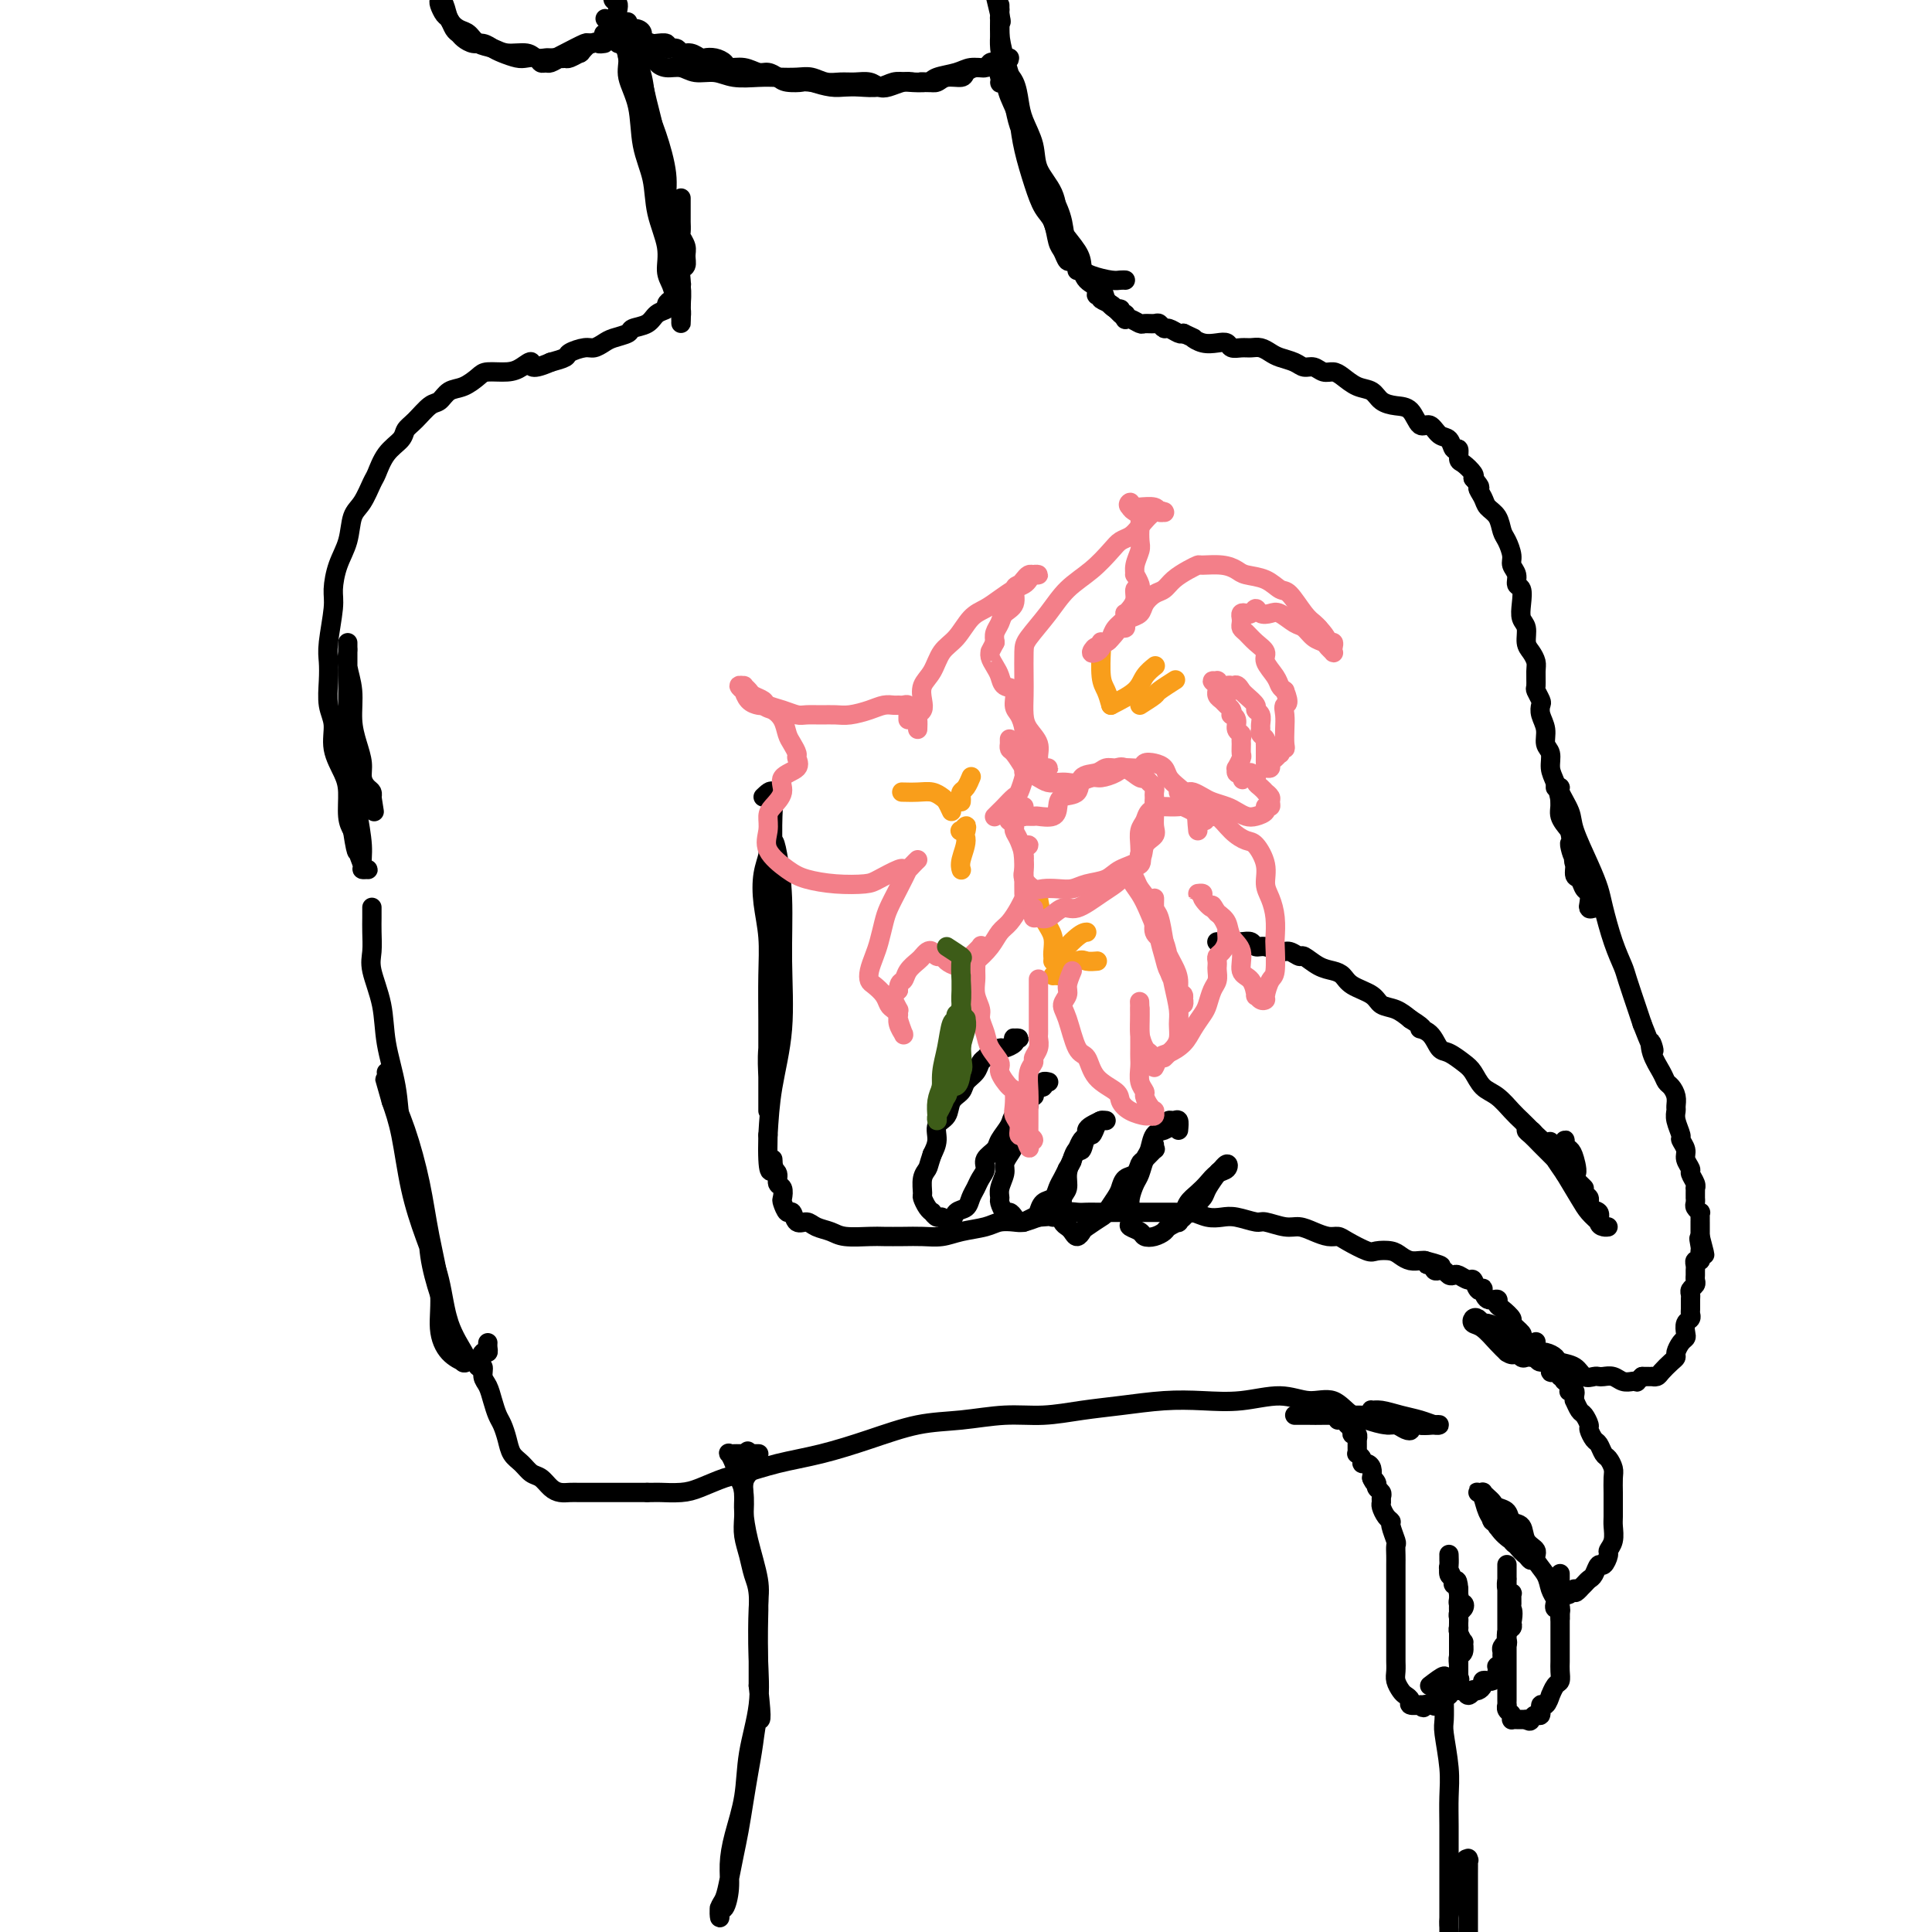 <svg viewBox='0 0 400 400' version='1.1' xmlns='http://www.w3.org/2000/svg' xmlns:xlink='http://www.w3.org/1999/xlink'><g fill='none' stroke='#000000' stroke-width='4' stroke-linecap='round' stroke-linejoin='round'><path d='M141,66c-0.002,-0.315 -0.003,-0.631 0,-1c0.003,-0.369 0.012,-0.793 0,-1c-0.012,-0.207 -0.045,-0.199 0,-1c0.045,-0.801 0.167,-2.411 0,-4c-0.167,-1.589 -0.622,-3.158 -1,-5c-0.378,-1.842 -0.679,-3.955 -1,-6c-0.321,-2.045 -0.663,-4.020 -1,-6c-0.337,-1.980 -0.668,-3.966 -1,-6c-0.332,-2.034 -0.666,-4.116 -1,-6c-0.334,-1.884 -0.667,-3.570 -1,-5c-0.333,-1.430 -0.667,-2.606 -1,-4c-0.333,-1.394 -0.664,-3.007 -1,-4c-0.336,-0.993 -0.678,-1.366 -1,-2c-0.322,-0.634 -0.625,-1.529 -1,-2c-0.375,-0.471 -0.821,-0.519 -1,-1c-0.179,-0.481 -0.089,-1.397 0,-2c0.089,-0.603 0.178,-0.893 0,-1c-0.178,-0.107 -0.622,-0.031 -1,0c-0.378,0.031 -0.689,0.015 -1,0'/><path d='M128,9c-0.838,-2.439 0.567,-0.536 1,0c0.433,0.536 -0.106,-0.294 0,0c0.106,0.294 0.859,1.714 1,3c0.141,1.286 -0.328,2.438 0,4c0.328,1.562 1.455,3.533 2,6c0.545,2.467 0.509,5.430 1,8c0.491,2.570 1.508,4.746 2,7c0.492,2.254 0.460,4.586 1,7c0.540,2.414 1.651,4.912 2,7c0.349,2.088 -0.064,3.767 0,5c0.064,1.233 0.606,2.020 1,3c0.394,0.980 0.642,2.155 1,3c0.358,0.845 0.828,1.361 1,2c0.172,0.639 0.047,1.400 0,2c-0.047,0.600 -0.016,1.040 0,1c0.016,-0.040 0.016,-0.561 0,-1c-0.016,-0.439 -0.047,-0.798 0,-2c0.047,-1.202 0.172,-3.248 0,-5c-0.172,-1.752 -0.640,-3.209 -1,-5c-0.360,-1.791 -0.611,-3.916 -1,-6c-0.389,-2.084 -0.915,-4.128 -1,-6c-0.085,-1.872 0.273,-3.571 0,-6c-0.273,-2.429 -1.176,-5.589 -2,-8c-0.824,-2.411 -1.568,-4.072 -2,-6c-0.432,-1.928 -0.552,-4.122 -1,-6c-0.448,-1.878 -1.224,-3.439 -2,-5'/><path d='M131,11c-1.648,-9.565 -0.767,-5.978 -1,-5c-0.233,0.978 -1.580,-0.652 -2,-2c-0.420,-1.348 0.087,-2.414 0,-3c-0.087,-0.586 -0.770,-0.693 -1,-1c-0.230,-0.307 -0.009,-0.814 0,-1c0.009,-0.186 -0.193,-0.050 0,0c0.193,0.050 0.783,0.013 1,0c0.217,-0.013 0.062,-0.004 0,0c-0.062,0.004 -0.031,0.002 0,0'/><path d='M141,41c0.000,1.189 0.000,2.378 0,3c-0.000,0.622 -0.001,0.677 0,1c0.001,0.323 0.004,0.916 0,1c-0.004,0.084 -0.015,-0.340 0,0c0.015,0.340 0.058,1.443 0,2c-0.058,0.557 -0.215,0.568 0,1c0.215,0.432 0.804,1.285 1,2c0.196,0.715 -0.000,1.292 0,2c0.000,0.708 0.197,1.547 0,2c-0.197,0.453 -0.788,0.520 -1,1c-0.212,0.480 -0.045,1.371 0,2c0.045,0.629 -0.031,0.994 0,1c0.031,0.006 0.168,-0.349 0,0c-0.168,0.349 -0.640,1.402 -1,2c-0.360,0.598 -0.609,0.741 -1,1c-0.391,0.259 -0.925,0.633 -1,1c-0.075,0.367 0.308,0.728 0,1c-0.308,0.272 -1.308,0.454 -2,1c-0.692,0.546 -1.077,1.455 -2,2c-0.923,0.545 -2.383,0.724 -3,1c-0.617,0.276 -0.390,0.647 -1,1c-0.610,0.353 -2.055,0.686 -3,1c-0.945,0.314 -1.389,0.609 -2,1c-0.611,0.391 -1.387,0.878 -2,1c-0.613,0.122 -1.061,-0.122 -2,0c-0.939,0.122 -2.368,0.610 -3,1c-0.632,0.390 -0.466,0.683 -1,1c-0.534,0.317 -1.767,0.659 -3,1'/><path d='M114,75c-4.840,2.122 -3.939,0.427 -4,0c-0.061,-0.427 -1.083,0.414 -2,1c-0.917,0.586 -1.730,0.915 -3,1c-1.270,0.085 -2.998,-0.075 -4,0c-1.002,0.075 -1.279,0.385 -2,1c-0.721,0.615 -1.887,1.533 -3,2c-1.113,0.467 -2.172,0.481 -3,1c-0.828,0.519 -1.424,1.542 -2,2c-0.576,0.458 -1.130,0.351 -2,1c-0.870,0.649 -2.054,2.055 -3,3c-0.946,0.945 -1.653,1.430 -2,2c-0.347,0.570 -0.333,1.223 -1,2c-0.667,0.777 -2.014,1.676 -3,3c-0.986,1.324 -1.611,3.074 -2,4c-0.389,0.926 -0.541,1.029 -1,2c-0.459,0.971 -1.223,2.809 -2,4c-0.777,1.191 -1.566,1.736 -2,3c-0.434,1.264 -0.512,3.248 -1,5c-0.488,1.752 -1.385,3.273 -2,5c-0.615,1.727 -0.949,3.661 -1,5c-0.051,1.339 0.181,2.084 0,4c-0.181,1.916 -0.776,5.004 -1,7c-0.224,1.996 -0.076,2.899 0,4c0.076,1.101 0.079,2.398 0,4c-0.079,1.602 -0.242,3.508 0,5c0.242,1.492 0.887,2.570 1,4c0.113,1.430 -0.307,3.212 0,5c0.307,1.788 1.340,3.582 2,5c0.660,1.418 0.947,2.459 1,4c0.053,1.541 -0.128,3.583 0,5c0.128,1.417 0.564,2.208 1,3'/><path d='M73,172c1.017,6.697 1.061,3.938 1,3c-0.061,-0.938 -0.225,-0.055 0,1c0.225,1.055 0.841,2.281 1,3c0.159,0.719 -0.139,0.929 0,1c0.139,0.071 0.714,0.002 1,0c0.286,-0.002 0.284,0.064 0,0c-0.284,-0.064 -0.850,-0.258 -1,-1c-0.150,-0.742 0.118,-2.030 0,-4c-0.118,-1.970 -0.620,-4.620 -1,-7c-0.380,-2.380 -0.638,-4.490 -1,-7c-0.362,-2.510 -0.829,-5.421 -1,-8c-0.171,-2.579 -0.046,-4.825 0,-7c0.046,-2.175 0.012,-4.278 0,-6c-0.012,-1.722 -0.003,-3.062 0,-4c0.003,-0.938 -0.000,-1.473 0,-2c0.000,-0.527 0.004,-1.045 0,-1c-0.004,0.045 -0.016,0.654 0,1c0.016,0.346 0.060,0.430 0,1c-0.060,0.570 -0.222,1.626 0,3c0.222,1.374 0.829,3.068 1,5c0.171,1.932 -0.095,4.104 0,6c0.095,1.896 0.551,3.516 1,5c0.449,1.484 0.891,2.832 1,4c0.109,1.168 -0.114,2.155 0,3c0.114,0.845 0.567,1.546 1,2c0.433,0.454 0.847,0.661 1,1c0.153,0.339 0.044,0.811 0,1c-0.044,0.189 -0.022,0.094 0,0'/><path d='M77,165c0.833,5.333 0.417,2.667 0,0'/><path d='M77,188c0.000,0.044 0.001,0.087 0,0c-0.001,-0.087 -0.002,-0.305 0,0c0.002,0.305 0.008,1.131 0,2c-0.008,0.869 -0.028,1.779 0,3c0.028,1.221 0.105,2.753 0,4c-0.105,1.247 -0.394,2.210 0,4c0.394,1.790 1.469,4.408 2,7c0.531,2.592 0.517,5.160 1,8c0.483,2.840 1.462,5.954 2,9c0.538,3.046 0.633,6.025 1,9c0.367,2.975 1.005,5.947 2,9c0.995,3.053 2.345,6.185 3,9c0.655,2.815 0.614,5.311 1,8c0.386,2.689 1.200,5.572 2,8c0.800,2.428 1.588,4.403 2,6c0.412,1.597 0.450,2.816 1,4c0.550,1.184 1.614,2.332 2,3c0.386,0.668 0.093,0.857 0,1c-0.093,0.143 0.012,0.239 0,0c-0.012,-0.239 -0.141,-0.815 0,-1c0.141,-0.185 0.554,0.021 0,-1c-0.554,-1.021 -2.074,-3.268 -3,-6c-0.926,-2.732 -1.259,-5.947 -2,-9c-0.741,-3.053 -1.889,-5.942 -3,-9c-1.111,-3.058 -2.184,-6.285 -3,-10c-0.816,-3.715 -1.376,-7.919 -2,-11c-0.624,-3.081 -1.312,-5.041 -2,-7'/><path d='M81,228c-2.541,-8.943 -1.393,-4.802 -1,-4c0.393,0.802 0.030,-1.736 0,-2c-0.030,-0.264 0.273,1.746 1,4c0.727,2.254 1.878,4.752 3,8c1.122,3.248 2.214,7.248 3,11c0.786,3.752 1.265,7.258 2,11c0.735,3.742 1.724,7.721 2,11c0.276,3.279 -0.163,5.858 0,8c0.163,2.142 0.929,3.846 2,5c1.071,1.154 2.449,1.758 3,2c0.551,0.242 0.276,0.121 0,0'/><path d='M101,278c-0.022,0.292 -0.044,0.585 0,1c0.044,0.415 0.154,0.953 0,1c-0.154,0.047 -0.573,-0.395 -1,0c-0.427,0.395 -0.861,1.629 -1,2c-0.139,0.371 0.018,-0.120 0,0c-0.018,0.120 -0.212,0.850 0,1c0.212,0.150 0.830,-0.279 1,0c0.170,0.279 -0.109,1.267 0,2c0.109,0.733 0.607,1.210 1,2c0.393,0.790 0.682,1.892 1,3c0.318,1.108 0.666,2.222 1,3c0.334,0.778 0.656,1.221 1,2c0.344,0.779 0.711,1.895 1,3c0.289,1.105 0.500,2.197 1,3c0.500,0.803 1.289,1.315 2,2c0.711,0.685 1.346,1.543 2,2c0.654,0.457 1.329,0.515 2,1c0.671,0.485 1.337,1.398 2,2c0.663,0.602 1.322,0.893 2,1c0.678,0.107 1.374,0.029 2,0c0.626,-0.029 1.182,-0.008 2,0c0.818,0.008 1.899,0.002 3,0c1.101,-0.002 2.223,-0.001 3,0c0.777,0.001 1.209,0.000 2,0c0.791,-0.000 1.940,-0.000 3,0c1.060,0.000 2.030,0.000 3,0'/><path d='M134,309c2.958,-0.008 2.354,-0.029 3,0c0.646,0.029 2.543,0.107 4,0c1.457,-0.107 2.476,-0.398 4,-1c1.524,-0.602 3.555,-1.515 5,-2c1.445,-0.485 2.305,-0.543 4,-1c1.695,-0.457 4.224,-1.312 7,-2c2.776,-0.688 5.797,-1.207 9,-2c3.203,-0.793 6.587,-1.858 10,-3c3.413,-1.142 6.854,-2.362 10,-3c3.146,-0.638 5.997,-0.696 9,-1c3.003,-0.304 6.159,-0.856 9,-1c2.841,-0.144 5.366,0.119 8,0c2.634,-0.119 5.377,-0.619 8,-1c2.623,-0.381 5.127,-0.643 8,-1c2.873,-0.357 6.115,-0.809 9,-1c2.885,-0.191 5.412,-0.121 8,0c2.588,0.121 5.237,0.292 8,0c2.763,-0.292 5.639,-1.046 8,-1c2.361,0.046 4.208,0.892 6,1c1.792,0.108 3.530,-0.522 5,0c1.470,0.522 2.673,2.196 4,3c1.327,0.804 2.777,0.738 4,1c1.223,0.262 2.217,0.851 3,1c0.783,0.149 1.354,-0.141 2,0c0.646,0.141 1.366,0.715 2,1c0.634,0.285 1.180,0.283 1,0c-0.180,-0.283 -1.087,-0.845 -2,-1c-0.913,-0.155 -1.832,0.099 -3,0c-1.168,-0.099 -2.584,-0.549 -4,-1'/><path d='M283,294c-2.169,-0.536 -3.591,-0.876 -5,-1c-1.409,-0.124 -2.805,-0.033 -4,0c-1.195,0.033 -2.188,0.009 -3,0c-0.812,-0.009 -1.443,-0.002 -2,0c-0.557,0.002 -1.041,0.001 -1,0c0.041,-0.001 0.607,-0.000 1,0c0.393,0.000 0.615,0.000 1,0c0.385,-0.000 0.935,-0.001 2,0c1.065,0.001 2.645,0.003 4,0c1.355,-0.003 2.483,-0.011 4,0c1.517,0.011 3.422,0.042 5,0c1.578,-0.042 2.830,-0.155 4,0c1.170,0.155 2.259,0.578 3,1c0.741,0.422 1.133,0.842 2,1c0.867,0.158 2.211,0.054 3,0c0.789,-0.054 1.025,-0.057 1,0c-0.025,0.057 -0.312,0.173 -1,0c-0.688,-0.173 -1.778,-0.636 -3,-1c-1.222,-0.364 -2.576,-0.630 -4,-1c-1.424,-0.370 -2.919,-0.845 -4,-1c-1.081,-0.155 -1.749,0.011 -2,0c-0.251,-0.011 -0.086,-0.200 0,0c0.086,0.200 0.092,0.788 0,1c-0.092,0.212 -0.282,0.046 0,0c0.282,-0.046 1.038,0.026 2,0c0.962,-0.026 2.132,-0.150 3,0c0.868,0.150 1.434,0.575 2,1'/><path d='M291,294c1.194,0.249 1.679,-0.129 2,0c0.321,0.129 0.478,0.767 1,1c0.522,0.233 1.410,0.063 2,0c0.590,-0.063 0.883,-0.018 1,0c0.117,0.018 0.059,0.009 0,0'/><path d='M158,165c0.845,-0.808 1.690,-1.616 2,-1c0.310,0.616 0.084,2.657 0,5c-0.084,2.343 -0.026,4.989 0,8c0.026,3.011 0.021,6.387 0,10c-0.021,3.613 -0.058,7.465 0,11c0.058,3.535 0.212,6.755 0,10c-0.212,3.245 -0.789,6.516 -1,9c-0.211,2.484 -0.057,4.181 0,6c0.057,1.819 0.015,3.760 0,5c-0.015,1.240 -0.004,1.779 0,2c0.004,0.221 0.001,0.125 0,0c-0.001,-0.125 -0.001,-0.278 0,-1c0.001,-0.722 0.001,-2.014 0,-4c-0.001,-1.986 -0.004,-4.665 0,-7c0.004,-2.335 0.014,-4.326 0,-7c-0.014,-2.674 -0.052,-6.033 0,-9c0.052,-2.967 0.195,-5.544 0,-8c-0.195,-2.456 -0.729,-4.793 -1,-7c-0.271,-2.207 -0.280,-4.285 0,-6c0.280,-1.715 0.850,-3.066 1,-4c0.150,-0.934 -0.118,-1.450 0,-2c0.118,-0.550 0.622,-1.135 1,-1c0.378,0.135 0.631,0.990 1,3c0.369,2.010 0.856,5.174 1,9c0.144,3.826 -0.054,8.314 0,13c0.054,4.686 0.361,9.569 0,14c-0.361,4.431 -1.389,8.409 -2,12c-0.611,3.591 -0.806,6.796 -1,10'/><path d='M159,235c-0.244,9.178 0.644,7.622 1,7c0.356,-0.622 0.178,-0.311 0,0'/><path d='M160,240c0.032,0.325 0.065,0.649 0,1c-0.065,0.351 -0.227,0.728 0,1c0.227,0.272 0.845,0.439 1,1c0.155,0.561 -0.152,1.518 0,2c0.152,0.482 0.762,0.491 1,1c0.238,0.509 0.104,1.517 0,2c-0.104,0.483 -0.179,0.440 0,1c0.179,0.560 0.613,1.722 1,2c0.387,0.278 0.726,-0.329 1,0c0.274,0.329 0.483,1.595 1,2c0.517,0.405 1.342,-0.049 2,0c0.658,0.049 1.147,0.602 2,1c0.853,0.398 2.069,0.643 3,1c0.931,0.357 1.578,0.828 3,1c1.422,0.172 3.619,0.047 5,0c1.381,-0.047 1.946,-0.016 3,0c1.054,0.016 2.596,0.015 4,0c1.404,-0.015 2.668,-0.046 4,0c1.332,0.046 2.731,0.170 4,0c1.269,-0.170 2.408,-0.633 4,-1c1.592,-0.367 3.636,-0.637 5,-1c1.364,-0.363 2.046,-0.819 3,-1c0.954,-0.181 2.180,-0.087 3,0c0.820,0.087 1.234,0.168 2,0c0.766,-0.168 1.883,-0.584 3,-1'/><path d='M215,252c6.788,-0.558 3.757,0.047 3,0c-0.757,-0.047 0.759,-0.745 2,-1c1.241,-0.255 2.208,-0.068 3,0c0.792,0.068 1.408,0.018 2,0c0.592,-0.018 1.159,-0.005 2,0c0.841,0.005 1.954,0.001 3,0c1.046,-0.001 2.023,-0.000 3,0c0.977,0.000 1.953,0.000 3,0c1.047,-0.000 2.167,-0.001 3,0c0.833,0.001 1.381,0.004 2,0c0.619,-0.004 1.310,-0.015 2,0c0.690,0.015 1.380,0.055 2,0c0.620,-0.055 1.171,-0.207 2,0c0.829,0.207 1.935,0.772 3,1c1.065,0.228 2.088,0.118 3,0c0.912,-0.118 1.714,-0.242 3,0c1.286,0.242 3.057,0.852 4,1c0.943,0.148 1.057,-0.167 2,0c0.943,0.167 2.714,0.815 4,1c1.286,0.185 2.086,-0.092 3,0c0.914,0.092 1.943,0.554 3,1c1.057,0.446 2.141,0.876 3,1c0.859,0.124 1.494,-0.059 2,0c0.506,0.059 0.884,0.358 2,1c1.116,0.642 2.970,1.626 4,2c1.030,0.374 1.235,0.139 2,0c0.765,-0.139 2.089,-0.181 3,0c0.911,0.181 1.409,0.585 2,1c0.591,0.415 1.274,0.843 2,1c0.726,0.157 1.493,0.045 2,0c0.507,-0.045 0.753,-0.022 1,0'/><path d='M295,261c6.200,1.615 2.200,1.151 1,1c-1.200,-0.151 0.399,0.011 1,0c0.601,-0.011 0.202,-0.195 0,0c-0.202,0.195 -0.209,0.771 0,1c0.209,0.229 0.632,0.113 1,0c0.368,-0.113 0.680,-0.222 1,0c0.320,0.222 0.649,0.775 1,1c0.351,0.225 0.724,0.120 1,0c0.276,-0.120 0.456,-0.256 1,0c0.544,0.256 1.452,0.904 2,1c0.548,0.096 0.737,-0.359 1,0c0.263,0.359 0.600,1.531 1,2c0.400,0.469 0.863,0.234 1,0c0.137,-0.234 -0.053,-0.467 0,0c0.053,0.467 0.348,1.635 1,2c0.652,0.365 1.661,-0.072 2,0c0.339,0.072 0.008,0.653 0,1c-0.008,0.347 0.309,0.459 1,1c0.691,0.541 1.757,1.511 2,2c0.243,0.489 -0.339,0.498 0,1c0.339,0.502 1.597,1.496 2,2c0.403,0.504 -0.048,0.518 0,1c0.048,0.482 0.595,1.434 1,2c0.405,0.566 0.668,0.748 1,1c0.332,0.252 0.733,0.574 1,1c0.267,0.426 0.400,0.955 1,1c0.600,0.045 1.666,-0.394 2,0c0.334,0.394 -0.065,1.621 0,2c0.065,0.379 0.594,-0.090 1,0c0.406,0.090 0.687,0.740 1,1c0.313,0.260 0.656,0.130 1,0'/><path d='M324,285c3.034,3.276 0.621,1.466 0,1c-0.621,-0.466 0.552,0.414 1,1c0.448,0.586 0.173,0.879 0,1c-0.173,0.121 -0.243,0.069 0,0c0.243,-0.069 0.800,-0.155 1,0c0.200,0.155 0.042,0.551 0,1c-0.042,0.449 0.031,0.950 0,1c-0.031,0.050 -0.167,-0.353 0,0c0.167,0.353 0.636,1.461 1,2c0.364,0.539 0.622,0.511 1,1c0.378,0.489 0.875,1.497 1,2c0.125,0.503 -0.121,0.501 0,1c0.121,0.499 0.611,1.499 1,2c0.389,0.501 0.679,0.503 1,1c0.321,0.497 0.675,1.488 1,2c0.325,0.512 0.623,0.545 1,1c0.377,0.455 0.833,1.333 1,2c0.167,0.667 0.044,1.122 0,2c-0.044,0.878 -0.011,2.178 0,3c0.011,0.822 -0.001,1.166 0,2c0.001,0.834 0.015,2.158 0,3c-0.015,0.842 -0.060,1.200 0,2c0.060,0.800 0.223,2.041 0,3c-0.223,0.959 -0.833,1.637 -1,2c-0.167,0.363 0.110,0.412 0,1c-0.110,0.588 -0.607,1.716 -1,2c-0.393,0.284 -0.683,-0.275 -1,0c-0.317,0.275 -0.662,1.383 -1,2c-0.338,0.617 -0.668,0.743 -1,1c-0.332,0.257 -0.666,0.645 -1,1c-0.334,0.355 -0.667,0.678 -1,1'/><path d='M327,329c-1.260,1.486 -0.911,0.202 -1,0c-0.089,-0.202 -0.617,0.678 -1,1c-0.383,0.322 -0.621,0.086 -1,0c-0.379,-0.086 -0.900,-0.023 -1,0c-0.100,0.023 0.221,0.006 0,0c-0.221,-0.006 -0.982,-0.002 -1,0c-0.018,0.002 0.709,0.000 1,0c0.291,-0.000 0.145,-0.000 0,0'/><path d='M277,294c0.453,-0.421 0.906,-0.842 1,-1c0.094,-0.158 -0.172,-0.053 0,0c0.172,0.053 0.782,0.053 1,0c0.218,-0.053 0.044,-0.158 0,0c-0.044,0.158 0.041,0.581 0,1c-0.041,0.419 -0.208,0.834 0,1c0.208,0.166 0.792,0.082 1,0c0.208,-0.082 0.042,-0.161 0,0c-0.042,0.161 0.041,0.563 0,1c-0.041,0.437 -0.207,0.908 0,1c0.207,0.092 0.788,-0.196 1,0c0.212,0.196 0.056,0.875 0,1c-0.056,0.125 -0.011,-0.303 0,0c0.011,0.303 -0.012,1.339 0,2c0.012,0.661 0.059,0.947 0,1c-0.059,0.053 -0.222,-0.127 0,0c0.222,0.127 0.830,0.562 1,1c0.170,0.438 -0.099,0.880 0,1c0.099,0.120 0.565,-0.083 1,0c0.435,0.083 0.839,0.452 1,1c0.161,0.548 0.081,1.274 0,2'/><path d='M284,306c1.018,1.809 0.062,0.330 0,0c-0.062,-0.330 0.768,0.489 1,1c0.232,0.511 -0.135,0.713 0,1c0.135,0.287 0.771,0.658 1,1c0.229,0.342 0.051,0.656 0,1c-0.051,0.344 0.024,0.720 0,1c-0.024,0.280 -0.146,0.464 0,1c0.146,0.536 0.561,1.424 1,2c0.439,0.576 0.902,0.840 1,1c0.098,0.160 -0.170,0.216 0,1c0.170,0.784 0.778,2.297 1,3c0.222,0.703 0.060,0.597 0,1c-0.060,0.403 -0.016,1.315 0,2c0.016,0.685 0.004,1.142 0,2c-0.004,0.858 -0.001,2.117 0,3c0.001,0.883 0.000,1.391 0,2c-0.000,0.609 -0.000,1.320 0,2c0.000,0.680 0.000,1.327 0,2c-0.000,0.673 -0.000,1.370 0,2c0.000,0.630 0.000,1.194 0,2c-0.000,0.806 -0.001,1.854 0,3c0.001,1.146 0.003,2.391 0,3c-0.003,0.609 -0.012,0.583 0,1c0.012,0.417 0.046,1.277 0,2c-0.046,0.723 -0.172,1.308 0,2c0.172,0.692 0.642,1.492 1,2c0.358,0.508 0.604,0.725 1,1c0.396,0.275 0.941,0.610 1,1c0.059,0.390 -0.369,0.836 0,1c0.369,0.164 1.534,0.047 2,0c0.466,-0.047 0.233,-0.023 0,0'/><path d='M294,353c0.956,1.080 0.846,0.281 1,0c0.154,-0.281 0.571,-0.045 1,0c0.429,0.045 0.869,-0.100 1,0c0.131,0.100 -0.048,0.444 0,0c0.048,-0.444 0.324,-1.676 1,-2c0.676,-0.324 1.750,0.261 2,0c0.250,-0.261 -0.326,-1.370 0,-2c0.326,-0.630 1.555,-0.783 2,-1c0.445,-0.217 0.105,-0.497 0,-1c-0.105,-0.503 0.025,-1.229 0,-2c-0.025,-0.771 -0.207,-1.586 0,-2c0.207,-0.414 0.802,-0.426 1,-1c0.198,-0.574 0.001,-1.708 0,-2c-0.001,-0.292 0.196,0.259 0,0c-0.196,-0.259 -0.784,-1.326 -1,-2c-0.216,-0.674 -0.059,-0.954 0,-1c0.059,-0.046 0.019,0.143 0,0c-0.019,-0.143 -0.018,-0.617 0,-1c0.018,-0.383 0.054,-0.676 0,-1c-0.054,-0.324 -0.196,-0.678 0,-1c0.196,-0.322 0.732,-0.612 1,-1c0.268,-0.388 0.268,-0.874 0,-1c-0.268,-0.126 -0.804,0.107 -1,0c-0.196,-0.107 -0.053,-0.554 0,-1c0.053,-0.446 0.014,-0.889 0,-1c-0.014,-0.111 -0.004,0.111 0,0c0.004,-0.111 0.002,-0.556 0,-1'/><path d='M302,329c-0.222,-3.097 -0.777,-1.339 -1,-1c-0.223,0.339 -0.112,-0.740 0,-1c0.112,-0.260 0.226,0.298 0,0c-0.226,-0.298 -0.793,-1.454 -1,-2c-0.207,-0.546 -0.056,-0.483 0,-1c0.056,-0.517 0.015,-1.615 0,-2c-0.015,-0.385 -0.005,-0.057 0,0c0.005,0.057 0.004,-0.155 0,0c-0.004,0.155 -0.011,0.678 0,1c0.011,0.322 0.042,0.442 0,1c-0.042,0.558 -0.155,1.552 0,2c0.155,0.448 0.577,0.348 1,1c0.423,0.652 0.845,2.056 1,3c0.155,0.944 0.041,1.428 0,2c-0.041,0.572 -0.011,1.234 0,2c0.011,0.766 0.003,1.638 0,2c-0.003,0.362 -0.001,0.215 0,1c0.001,0.785 0.000,2.501 0,3c-0.000,0.499 -0.000,-0.218 0,0c0.000,0.218 0.000,1.371 0,2c-0.000,0.629 -0.000,0.732 0,1c0.000,0.268 0.000,0.699 0,1c-0.000,0.301 -0.000,0.472 0,1c0.000,0.528 0.000,1.411 0,2c-0.000,0.589 -0.000,0.882 0,1c0.000,0.118 0.000,0.059 0,0'/><path d='M302,348c0.306,3.979 0.071,0.927 0,0c-0.071,-0.927 0.024,0.270 0,1c-0.024,0.730 -0.165,0.994 0,1c0.165,0.006 0.635,-0.246 1,0c0.365,0.246 0.624,0.991 1,1c0.376,0.009 0.871,-0.719 1,-1c0.129,-0.281 -0.106,-0.114 0,0c0.106,0.114 0.553,0.175 1,0c0.447,-0.175 0.894,-0.585 1,-1c0.106,-0.415 -0.129,-0.833 0,-1c0.129,-0.167 0.623,-0.082 1,0c0.377,0.082 0.637,0.162 1,0c0.363,-0.162 0.828,-0.564 1,-1c0.172,-0.436 0.050,-0.904 0,-1c-0.050,-0.096 -0.028,0.182 0,0c0.028,-0.182 0.060,-0.822 0,-1c-0.060,-0.178 -0.213,0.107 0,0c0.213,-0.107 0.793,-0.607 1,-1c0.207,-0.393 0.042,-0.678 0,-1c-0.042,-0.322 0.040,-0.682 0,-1c-0.040,-0.318 -0.203,-0.596 0,-1c0.203,-0.404 0.773,-0.934 1,-1c0.227,-0.066 0.112,0.333 0,0c-0.112,-0.333 -0.223,-1.397 0,-2c0.223,-0.603 0.778,-0.744 1,-1c0.222,-0.256 0.111,-0.628 0,-1'/><path d='M313,336c0.463,-2.354 0.120,-2.737 0,-3c-0.120,-0.263 -0.018,-0.404 0,-1c0.018,-0.596 -0.048,-1.647 0,-2c0.048,-0.353 0.209,-0.006 0,0c-0.209,0.006 -0.788,-0.327 -1,-1c-0.212,-0.673 -0.057,-1.687 0,-2c0.057,-0.313 0.015,0.074 0,0c-0.015,-0.074 -0.004,-0.609 0,-1c0.004,-0.391 0.001,-0.637 0,-1c-0.001,-0.363 -0.000,-0.841 0,-1c0.000,-0.159 0.000,0.002 0,0c-0.000,-0.002 -0.000,-0.165 0,0c0.000,0.165 0.000,0.660 0,1c-0.000,0.340 -0.000,0.525 0,1c0.000,0.475 0.000,1.241 0,2c-0.000,0.759 -0.000,1.513 0,2c0.000,0.487 0.000,0.709 0,1c-0.000,0.291 -0.000,0.652 0,1c0.000,0.348 0.000,0.685 0,1c-0.000,0.315 -0.000,0.610 0,1c0.000,0.390 0.000,0.874 0,1c-0.000,0.126 -0.000,-0.107 0,0c0.000,0.107 0.000,0.555 0,1c-0.000,0.445 -0.000,0.889 0,1c0.000,0.111 0.000,-0.111 0,0c-0.000,0.111 -0.000,0.556 0,1'/><path d='M312,338c-0.000,2.328 -0.000,1.148 0,1c0.000,-0.148 0.000,0.735 0,1c-0.000,0.265 -0.000,-0.087 0,0c0.000,0.087 0.000,0.615 0,1c-0.000,0.385 -0.000,0.629 0,1c0.000,0.371 0.000,0.869 0,1c-0.000,0.131 -0.000,-0.106 0,0c0.000,0.106 0.000,0.553 0,1c-0.000,0.447 -0.000,0.893 0,1c0.000,0.107 0.000,-0.126 0,0c-0.000,0.126 -0.000,0.611 0,1c0.000,0.389 0.000,0.683 0,1c-0.000,0.317 -0.000,0.659 0,1c0.000,0.341 0.000,0.683 0,1c-0.000,0.317 -0.000,0.611 0,1c0.000,0.389 0.000,0.874 0,1c-0.000,0.126 -0.001,-0.107 0,0c0.001,0.107 0.004,0.553 0,1c-0.004,0.447 -0.015,0.894 0,1c0.015,0.106 0.057,-0.129 0,0c-0.057,0.129 -0.212,0.623 0,1c0.212,0.377 0.792,0.637 1,1c0.208,0.363 0.046,0.829 0,1c-0.046,0.171 0.025,0.046 0,0c-0.025,-0.046 -0.148,-0.012 0,0c0.148,0.012 0.565,0.003 1,0c0.435,-0.003 0.886,-0.001 1,0c0.114,0.001 -0.110,0.000 0,0c0.110,-0.000 0.555,-0.000 1,0'/><path d='M316,356c0.802,0.534 0.806,0.370 1,0c0.194,-0.370 0.578,-0.944 1,-1c0.422,-0.056 0.883,0.407 1,0c0.117,-0.407 -0.109,-1.685 0,-2c0.109,-0.315 0.555,0.334 1,0c0.445,-0.334 0.890,-1.651 1,-2c0.110,-0.349 -0.114,0.268 0,0c0.114,-0.268 0.566,-1.423 1,-2c0.434,-0.577 0.848,-0.576 1,-1c0.152,-0.424 0.041,-1.273 0,-2c-0.041,-0.727 -0.011,-1.332 0,-2c0.011,-0.668 0.003,-1.400 0,-2c-0.003,-0.600 -0.001,-1.067 0,-2c0.001,-0.933 0.000,-2.333 0,-3c-0.000,-0.667 -0.000,-0.602 0,-1c0.000,-0.398 0.000,-1.258 0,-2c-0.000,-0.742 -0.000,-1.365 0,-2c0.000,-0.635 0.000,-1.282 0,-2c-0.000,-0.718 -0.000,-1.509 0,-2c0.000,-0.491 0.000,-0.684 0,-1c-0.000,-0.316 -0.000,-0.757 0,-1c0.000,-0.243 0.000,-0.288 0,0c-0.000,0.288 -0.000,0.909 0,1c0.000,0.091 0.000,-0.347 0,0c-0.000,0.347 -0.000,1.478 0,2c0.000,0.522 0.000,0.435 0,1c-0.000,0.565 -0.000,1.783 0,3'/><path d='M323,333c-0.000,1.380 -0.000,1.831 0,2c0.000,0.169 0.001,0.055 0,0c-0.001,-0.055 -0.004,-0.052 0,0c0.004,0.052 0.015,0.155 0,0c-0.015,-0.155 -0.056,-0.566 0,-1c0.056,-0.434 0.208,-0.892 0,-1c-0.208,-0.108 -0.775,0.134 -1,0c-0.225,-0.134 -0.107,-0.644 0,-1c0.107,-0.356 0.202,-0.557 0,-1c-0.202,-0.443 -0.702,-1.129 -1,-2c-0.298,-0.871 -0.393,-1.929 -1,-3c-0.607,-1.071 -1.725,-2.156 -2,-3c-0.275,-0.844 0.292,-1.448 0,-2c-0.292,-0.552 -1.444,-1.051 -2,-2c-0.556,-0.949 -0.516,-2.348 -1,-3c-0.484,-0.652 -1.491,-0.556 -2,-1c-0.509,-0.444 -0.519,-1.429 -1,-2c-0.481,-0.571 -1.434,-0.727 -2,-1c-0.566,-0.273 -0.744,-0.661 -1,-1c-0.256,-0.339 -0.591,-0.627 -1,-1c-0.409,-0.373 -0.891,-0.831 -1,-1c-0.109,-0.169 0.155,-0.051 0,0c-0.155,0.051 -0.729,0.033 -1,0c-0.271,-0.033 -0.237,-0.081 0,0c0.237,0.081 0.679,0.291 1,1c0.321,0.709 0.520,1.917 1,3c0.480,1.083 1.240,2.042 2,3'/><path d='M310,316c1.111,1.736 2.389,2.574 3,3c0.611,0.426 0.554,0.438 1,1c0.446,0.562 1.395,1.674 2,2c0.605,0.326 0.866,-0.135 1,0c0.134,0.135 0.139,0.867 0,1c-0.139,0.133 -0.423,-0.332 -1,-1c-0.577,-0.668 -1.446,-1.541 -2,-2c-0.554,-0.459 -0.793,-0.506 -1,-1c-0.207,-0.494 -0.382,-1.435 -1,-2c-0.618,-0.565 -1.678,-0.755 -2,-1c-0.322,-0.245 0.095,-0.546 0,-1c-0.095,-0.454 -0.703,-1.062 -1,-1c-0.297,0.062 -0.282,0.795 0,1c0.282,0.205 0.832,-0.117 1,0c0.168,0.117 -0.046,0.672 0,1c0.046,0.328 0.352,0.428 1,1c0.648,0.572 1.638,1.617 2,2c0.362,0.383 0.098,0.103 0,0c-0.098,-0.103 -0.028,-0.029 0,0c0.028,0.029 0.014,0.015 0,0'/><path d='M157,301c0.091,0.000 0.182,0.000 0,0c-0.182,-0.000 -0.636,-0.000 -1,0c-0.364,0.000 -0.636,0.000 -1,0c-0.364,-0.000 -0.818,-0.000 -1,0c-0.182,0.000 -0.091,0.000 0,0c0.091,-0.000 0.181,-0.001 0,0c-0.181,0.001 -0.634,0.005 -1,0c-0.366,-0.005 -0.645,-0.020 -1,0c-0.355,0.020 -0.785,0.075 -1,0c-0.215,-0.075 -0.215,-0.281 0,0c0.215,0.281 0.645,1.050 1,2c0.355,0.950 0.634,2.080 1,3c0.366,0.920 0.819,1.628 1,3c0.181,1.372 0.091,3.406 0,5c-0.091,1.594 -0.182,2.746 0,4c0.182,1.254 0.637,2.609 1,4c0.363,1.391 0.633,2.817 1,4c0.367,1.183 0.830,2.121 1,4c0.170,1.879 0.046,4.698 0,7c-0.046,2.302 -0.013,4.086 0,6c0.013,1.914 0.007,3.957 0,6'/><path d='M157,349c0.976,8.785 0.416,6.747 0,7c-0.416,0.253 -0.689,2.797 -1,5c-0.311,2.203 -0.661,4.066 -1,6c-0.339,1.934 -0.668,3.940 -1,6c-0.332,2.060 -0.667,4.175 -1,6c-0.333,1.825 -0.664,3.359 -1,5c-0.336,1.641 -0.678,3.390 -1,5c-0.322,1.610 -0.623,3.082 -1,4c-0.377,0.918 -0.830,1.282 -1,2c-0.170,0.718 -0.056,1.789 0,2c0.056,0.211 0.053,-0.437 0,-1c-0.053,-0.563 -0.156,-1.039 0,-1c0.156,0.039 0.571,0.594 1,0c0.429,-0.594 0.873,-2.335 1,-4c0.127,-1.665 -0.064,-3.253 0,-5c0.064,-1.747 0.381,-3.652 1,-6c0.619,-2.348 1.538,-5.138 2,-8c0.462,-2.862 0.465,-5.794 1,-9c0.535,-3.206 1.601,-6.684 2,-10c0.399,-3.316 0.131,-6.471 0,-10c-0.131,-3.529 -0.126,-7.434 0,-10c0.126,-2.566 0.373,-3.793 0,-6c-0.373,-2.207 -1.365,-5.392 -2,-8c-0.635,-2.608 -0.912,-4.637 -1,-6c-0.088,-1.363 0.015,-2.059 0,-3c-0.015,-0.941 -0.147,-2.126 0,-3c0.147,-0.874 0.574,-1.437 1,-2'/><path d='M155,305c-0.333,-8.000 -0.167,-4.000 0,0'/><path d='M296,349c1.268,-0.973 2.536,-1.945 3,-2c0.464,-0.055 0.125,0.808 0,1c-0.125,0.192 -0.034,-0.287 0,0c0.034,0.287 0.013,1.338 0,2c-0.013,0.662 -0.018,0.934 0,2c0.018,1.066 0.057,2.926 0,4c-0.057,1.074 -0.211,1.364 0,3c0.211,1.636 0.789,4.619 1,7c0.211,2.381 0.057,4.160 0,6c-0.057,1.840 -0.015,3.742 0,6c0.015,2.258 0.004,4.873 0,7c-0.004,2.127 -0.001,3.765 0,5c0.001,1.235 0.001,2.067 0,4c-0.001,1.933 -0.003,4.967 0,7c0.003,2.033 0.011,3.066 0,4c-0.011,0.934 -0.041,1.769 0,3c0.041,1.231 0.152,2.856 0,4c-0.152,1.144 -0.569,1.805 -1,2c-0.431,0.195 -0.877,-0.076 -1,0c-0.123,0.076 0.078,0.498 0,0c-0.078,-0.498 -0.433,-1.917 0,-4c0.433,-2.083 1.655,-4.830 2,-7c0.345,-2.170 -0.187,-3.763 0,-6c0.187,-2.237 1.094,-5.119 2,-8'/><path d='M302,389c1.072,-4.783 1.751,-4.241 2,-4c0.249,0.241 0.067,0.180 0,0c-0.067,-0.180 -0.018,-0.481 0,0c0.018,0.481 0.004,1.743 0,3c-0.004,1.257 0.003,2.509 0,5c-0.003,2.491 -0.015,6.223 0,9c0.015,2.777 0.056,4.601 0,6c-0.056,1.399 -0.211,2.375 0,3c0.211,0.625 0.788,0.899 1,1c0.212,0.101 0.061,0.029 0,0c-0.061,-0.029 -0.030,-0.014 0,0'/><path d='M233,66c-0.031,0.122 -0.063,0.245 0,0c0.063,-0.245 0.220,-0.856 0,-1c-0.220,-0.144 -0.816,0.180 -1,0c-0.184,-0.180 0.046,-0.862 0,-1c-0.046,-0.138 -0.366,0.269 -1,0c-0.634,-0.269 -1.582,-1.215 -2,-2c-0.418,-0.785 -0.304,-1.411 -1,-2c-0.696,-0.589 -2.200,-1.142 -3,-2c-0.800,-0.858 -0.895,-2.020 -1,-3c-0.105,-0.980 -0.221,-1.776 -1,-3c-0.779,-1.224 -2.221,-2.875 -3,-4c-0.779,-1.125 -0.895,-1.725 -1,-3c-0.105,-1.275 -0.199,-3.225 -1,-5c-0.801,-1.775 -2.308,-3.374 -3,-5c-0.692,-1.626 -0.570,-3.277 -1,-5c-0.430,-1.723 -1.411,-3.518 -2,-5c-0.589,-1.482 -0.785,-2.652 -1,-4c-0.215,-1.348 -0.450,-2.876 -1,-4c-0.550,-1.124 -1.415,-1.844 -2,-3c-0.585,-1.156 -0.889,-2.747 -1,-4c-0.111,-1.253 -0.030,-2.169 0,-3c0.030,-0.831 0.008,-1.579 0,-2c-0.008,-0.421 -0.002,-0.515 0,-1c0.002,-0.485 0.001,-1.361 0,-2c-0.001,-0.639 -0.000,-1.040 0,-1c0.000,0.040 0.000,0.520 0,1'/><path d='M207,2c-2.010,-6.959 -0.537,-1.358 0,1c0.537,2.358 0.136,1.473 0,1c-0.136,-0.473 -0.009,-0.533 0,0c0.009,0.533 -0.101,1.658 0,3c0.101,1.342 0.411,2.899 1,5c0.589,2.101 1.456,4.744 2,7c0.544,2.256 0.765,4.125 1,6c0.235,1.875 0.483,3.756 1,6c0.517,2.244 1.304,4.852 2,7c0.696,2.148 1.300,3.837 2,5c0.700,1.163 1.497,1.799 2,3c0.503,1.201 0.713,2.965 1,4c0.287,1.035 0.651,1.339 1,2c0.349,0.661 0.682,1.677 1,2c0.318,0.323 0.621,-0.047 1,0c0.379,0.047 0.836,0.512 1,1c0.164,0.488 0.037,0.999 0,1c-0.037,0.001 0.016,-0.508 0,-1c-0.016,-0.492 -0.100,-0.966 0,-1c0.100,-0.034 0.385,0.372 0,0c-0.385,-0.372 -1.440,-1.522 -2,-3c-0.560,-1.478 -0.626,-3.283 -1,-5c-0.374,-1.717 -1.056,-3.344 -2,-5c-0.944,-1.656 -2.151,-3.339 -3,-5c-0.849,-1.661 -1.341,-3.299 -2,-5c-0.659,-1.701 -1.486,-3.466 -2,-5c-0.514,-1.534 -0.715,-2.836 -1,-4c-0.285,-1.164 -0.653,-2.190 -1,-3c-0.347,-0.810 -0.674,-1.405 -1,-2'/><path d='M208,17c-2.532,-6.328 -1.363,-2.648 -1,-1c0.363,1.648 -0.080,1.262 0,1c0.080,-0.262 0.683,-0.402 1,0c0.317,0.402 0.349,1.345 1,3c0.651,1.655 1.921,4.022 3,7c1.079,2.978 1.967,6.566 3,10c1.033,3.434 2.209,6.714 3,9c0.791,2.286 1.195,3.579 2,5c0.805,1.421 2.009,2.969 3,4c0.991,1.031 1.768,1.544 3,2c1.232,0.456 2.918,0.854 4,1c1.082,0.146 1.561,0.039 2,0c0.439,-0.039 0.840,-0.011 1,0c0.160,0.011 0.080,0.006 0,0'/><path d='M228,61c-0.532,0.137 -1.064,0.274 -1,0c0.064,-0.274 0.724,-0.960 1,-1c0.276,-0.040 0.168,0.566 0,1c-0.168,0.434 -0.395,0.694 0,1c0.395,0.306 1.412,0.657 2,1c0.588,0.343 0.748,0.679 1,1c0.252,0.321 0.596,0.626 1,1c0.404,0.374 0.867,0.818 1,1c0.133,0.182 -0.063,0.102 0,0c0.063,-0.102 0.384,-0.224 1,0c0.616,0.224 1.527,0.796 2,1c0.473,0.204 0.507,0.040 1,0c0.493,-0.040 1.445,0.046 2,0c0.555,-0.046 0.712,-0.222 1,0c0.288,0.222 0.706,0.843 1,1c0.294,0.157 0.464,-0.150 1,0c0.536,0.150 1.439,0.757 2,1c0.561,0.243 0.781,0.121 1,0'/><path d='M245,69c3.002,1.405 2.008,0.916 2,1c-0.008,0.084 0.970,0.740 2,1c1.030,0.260 2.110,0.122 3,0c0.890,-0.122 1.589,-0.230 2,0c0.411,0.230 0.533,0.797 1,1c0.467,0.203 1.279,0.043 2,0c0.721,-0.043 1.352,0.030 2,0c0.648,-0.030 1.314,-0.162 2,0c0.686,0.162 1.391,0.617 2,1c0.609,0.383 1.122,0.695 2,1c0.878,0.305 2.122,0.603 3,1c0.878,0.397 1.389,0.893 2,1c0.611,0.107 1.321,-0.175 2,0c0.679,0.175 1.327,0.805 2,1c0.673,0.195 1.373,-0.046 2,0c0.627,0.046 1.182,0.380 2,1c0.818,0.620 1.900,1.526 3,2c1.100,0.474 2.220,0.517 3,1c0.780,0.483 1.220,1.406 2,2c0.780,0.594 1.899,0.860 3,1c1.101,0.140 2.183,0.155 3,1c0.817,0.845 1.371,2.522 2,3c0.629,0.478 1.335,-0.242 2,0c0.665,0.242 1.288,1.445 2,2c0.712,0.555 1.513,0.462 2,1c0.487,0.538 0.660,1.706 1,2c0.340,0.294 0.848,-0.286 1,0c0.152,0.286 -0.052,1.437 0,2c0.052,0.563 0.360,0.536 1,1c0.640,0.464 1.611,1.418 2,2c0.389,0.582 0.194,0.791 0,1'/><path d='M305,99c2.185,2.524 1.149,1.835 1,2c-0.149,0.165 0.590,1.184 1,2c0.410,0.816 0.492,1.430 1,2c0.508,0.570 1.441,1.097 2,2c0.559,0.903 0.742,2.181 1,3c0.258,0.819 0.590,1.179 1,2c0.410,0.821 0.898,2.102 1,3c0.102,0.898 -0.183,1.412 0,2c0.183,0.588 0.832,1.250 1,2c0.168,0.750 -0.147,1.589 0,2c0.147,0.411 0.757,0.393 1,1c0.243,0.607 0.121,1.839 0,3c-0.121,1.161 -0.239,2.251 0,3c0.239,0.749 0.834,1.158 1,2c0.166,0.842 -0.099,2.117 0,3c0.099,0.883 0.561,1.373 1,2c0.439,0.627 0.853,1.390 1,2c0.147,0.610 0.026,1.066 0,2c-0.026,0.934 0.045,2.347 0,3c-0.045,0.653 -0.204,0.548 0,1c0.204,0.452 0.772,1.462 1,2c0.228,0.538 0.118,0.604 0,1c-0.118,0.396 -0.242,1.120 0,2c0.242,0.880 0.852,1.914 1,3c0.148,1.086 -0.166,2.223 0,3c0.166,0.777 0.814,1.194 1,2c0.186,0.806 -0.088,2.000 0,3c0.088,1.000 0.539,1.804 1,3c0.461,1.196 0.932,2.784 1,4c0.068,1.216 -0.266,2.062 0,3c0.266,0.938 1.133,1.969 2,3'/><path d='M325,172c1.483,8.356 0.190,4.246 0,3c-0.190,-1.246 0.723,0.372 1,2c0.277,1.628 -0.083,3.266 0,4c0.083,0.734 0.610,0.565 1,1c0.390,0.435 0.644,1.476 1,2c0.356,0.524 0.815,0.532 1,1c0.185,0.468 0.098,1.395 0,2c-0.098,0.605 -0.205,0.888 0,1c0.205,0.112 0.723,0.052 1,0c0.277,-0.052 0.314,-0.097 0,0c-0.314,0.097 -0.980,0.335 -1,0c-0.020,-0.335 0.607,-1.244 0,-3c-0.607,-1.756 -2.449,-4.358 -3,-6c-0.551,-1.642 0.187,-2.325 0,-4c-0.187,-1.675 -1.300,-4.344 -2,-6c-0.700,-1.656 -0.988,-2.300 -1,-3c-0.012,-0.700 0.253,-1.457 0,-2c-0.253,-0.543 -1.023,-0.872 -1,-1c0.023,-0.128 0.839,-0.054 1,0c0.161,0.054 -0.332,0.090 0,1c0.332,0.910 1.489,2.694 2,4c0.511,1.306 0.377,2.133 1,4c0.623,1.867 2.002,4.773 3,7c0.998,2.227 1.614,3.776 2,5c0.386,1.224 0.541,2.124 1,4c0.459,1.876 1.222,4.729 2,7c0.778,2.271 1.569,3.959 2,5c0.431,1.041 0.501,1.434 1,3c0.499,1.566 1.428,4.305 2,6c0.572,1.695 0.786,2.348 1,3'/><path d='M340,212c3.267,8.422 2.433,4.977 2,4c-0.433,-0.977 -0.466,0.514 0,2c0.466,1.486 1.431,2.965 2,4c0.569,1.035 0.741,1.625 1,2c0.259,0.375 0.604,0.536 1,1c0.396,0.464 0.842,1.231 1,2c0.158,0.769 0.027,1.539 0,2c-0.027,0.461 0.049,0.613 0,1c-0.049,0.387 -0.225,1.009 0,2c0.225,0.991 0.849,2.349 1,3c0.151,0.651 -0.171,0.593 0,1c0.171,0.407 0.834,1.278 1,2c0.166,0.722 -0.166,1.294 0,2c0.166,0.706 0.829,1.548 1,2c0.171,0.452 -0.150,0.516 0,1c0.150,0.484 0.772,1.387 1,2c0.228,0.613 0.061,0.934 0,1c-0.061,0.066 -0.016,-0.123 0,0c0.016,0.123 0.003,0.557 0,1c-0.003,0.443 0.003,0.893 0,1c-0.003,0.107 -0.015,-0.130 0,0c0.015,0.130 0.057,0.626 0,1c-0.057,0.374 -0.211,0.626 0,1c0.211,0.374 0.789,0.869 1,1c0.211,0.131 0.057,-0.102 0,0c-0.057,0.102 -0.015,0.539 0,1c0.015,0.461 0.004,0.947 0,1c-0.004,0.053 -0.001,-0.326 0,0c0.001,0.326 0.000,1.357 0,2c-0.000,0.643 -0.000,0.898 0,1c0.000,0.102 0.000,0.051 0,0'/><path d='M352,256c1.856,6.990 0.497,2.464 0,1c-0.497,-1.464 -0.132,0.134 0,1c0.132,0.866 0.032,1.002 0,1c-0.032,-0.002 0.006,-0.141 0,0c-0.006,0.141 -0.054,0.563 0,1c0.054,0.437 0.211,0.891 0,1c-0.211,0.109 -0.789,-0.125 -1,0c-0.211,0.125 -0.056,0.611 0,1c0.056,0.389 0.011,0.682 0,1c-0.011,0.318 0.011,0.663 0,1c-0.011,0.337 -0.056,0.667 0,1c0.056,0.333 0.211,0.670 0,1c-0.211,0.330 -0.789,0.651 -1,1c-0.211,0.349 -0.056,0.724 0,1c0.056,0.276 0.011,0.454 0,1c-0.011,0.546 0.011,1.459 0,2c-0.011,0.541 -0.055,0.708 0,1c0.055,0.292 0.208,0.707 0,1c-0.208,0.293 -0.778,0.463 -1,1c-0.222,0.537 -0.098,1.439 0,2c0.098,0.561 0.168,0.779 0,1c-0.168,0.221 -0.574,0.444 -1,1c-0.426,0.556 -0.873,1.445 -1,2c-0.127,0.555 0.067,0.776 0,1c-0.067,0.224 -0.395,0.452 -1,1c-0.605,0.548 -1.485,1.415 -2,2c-0.515,0.585 -0.663,0.889 -1,1c-0.337,0.111 -0.864,0.030 -1,0c-0.136,-0.030 0.117,-0.008 0,0c-0.117,0.008 -0.605,0.002 -1,0c-0.395,-0.002 -0.698,-0.001 -1,0'/><path d='M340,285c-1.584,1.468 -1.044,1.140 -1,1c0.044,-0.140 -0.408,-0.090 -1,0c-0.592,0.090 -1.324,0.220 -2,0c-0.676,-0.220 -1.298,-0.789 -2,-1c-0.702,-0.211 -1.485,-0.063 -2,0c-0.515,0.063 -0.762,0.042 -1,0c-0.238,-0.042 -0.469,-0.105 -1,0c-0.531,0.105 -1.363,0.378 -2,0c-0.637,-0.378 -1.078,-1.408 -2,-2c-0.922,-0.592 -2.326,-0.746 -3,-1c-0.674,-0.254 -0.617,-0.607 -1,-1c-0.383,-0.393 -1.206,-0.826 -2,-1c-0.794,-0.174 -1.559,-0.088 -2,0c-0.441,0.088 -0.557,0.178 -1,0c-0.443,-0.178 -1.213,-0.625 -2,-1c-0.787,-0.375 -1.591,-0.679 -2,-1c-0.409,-0.321 -0.424,-0.659 -1,-1c-0.576,-0.341 -1.712,-0.683 -2,-1c-0.288,-0.317 0.273,-0.608 0,-1c-0.273,-0.392 -1.381,-0.886 -2,-1c-0.619,-0.114 -0.749,0.153 -1,0c-0.251,-0.153 -0.622,-0.725 -1,-1c-0.378,-0.275 -0.764,-0.253 -1,0c-0.236,0.253 -0.321,0.738 0,1c0.321,0.262 1.048,0.301 2,1c0.952,0.699 2.129,2.057 3,3c0.871,0.943 1.435,1.472 2,2'/><path d='M312,280c1.488,1.022 1.709,0.078 2,0c0.291,-0.078 0.652,0.709 1,1c0.348,0.291 0.682,0.085 1,0c0.318,-0.085 0.621,-0.048 1,0c0.379,0.048 0.833,0.106 1,0c0.167,-0.106 0.045,-0.375 0,-1c-0.045,-0.625 -0.013,-1.607 0,-2c0.013,-0.393 0.006,-0.196 0,0'/><path d='M253,195c-0.429,0.000 -0.858,0.000 -1,0c-0.142,-0.000 0.003,-0.000 0,0c-0.003,0.000 -0.153,0.000 0,0c0.153,-0.000 0.608,-0.001 1,0c0.392,0.001 0.720,0.004 1,0c0.280,-0.004 0.511,-0.016 1,0c0.489,0.016 1.237,0.061 2,0c0.763,-0.061 1.541,-0.228 2,0c0.459,0.228 0.599,0.850 1,1c0.401,0.150 1.061,-0.172 2,0c0.939,0.172 2.155,0.837 3,1c0.845,0.163 1.318,-0.178 2,0c0.682,0.178 1.573,0.873 2,1c0.427,0.127 0.391,-0.314 1,0c0.609,0.314 1.861,1.382 3,2c1.139,0.618 2.163,0.785 3,1c0.837,0.215 1.487,0.476 2,1c0.513,0.524 0.889,1.309 2,2c1.111,0.691 2.958,1.288 4,2c1.042,0.712 1.281,1.538 2,2c0.719,0.462 1.920,0.561 3,1c1.080,0.439 2.040,1.220 3,2'/><path d='M292,211c3.917,2.450 2.208,2.074 2,2c-0.208,-0.074 1.085,0.153 2,1c0.915,0.847 1.452,2.314 2,3c0.548,0.686 1.108,0.591 2,1c0.892,0.409 2.115,1.321 3,2c0.885,0.679 1.430,1.126 2,2c0.570,0.874 1.165,2.175 2,3c0.835,0.825 1.909,1.175 3,2c1.091,0.825 2.198,2.125 3,3c0.802,0.875 1.300,1.323 2,2c0.700,0.677 1.601,1.581 2,2c0.399,0.419 0.296,0.353 1,1c0.704,0.647 2.216,2.007 3,3c0.784,0.993 0.838,1.618 1,2c0.162,0.382 0.430,0.521 1,1c0.570,0.479 1.443,1.298 2,2c0.557,0.702 0.798,1.286 1,2c0.202,0.714 0.365,1.557 1,2c0.635,0.443 1.742,0.487 2,1c0.258,0.513 -0.333,1.496 0,2c0.333,0.504 1.588,0.528 2,1c0.412,0.472 -0.021,1.392 0,2c0.021,0.608 0.497,0.903 1,1c0.503,0.097 1.033,-0.006 1,0c-0.033,0.006 -0.630,0.120 -1,0c-0.370,-0.120 -0.511,-0.476 -1,-1c-0.489,-0.524 -1.324,-1.218 -2,-2c-0.676,-0.782 -1.193,-1.652 -2,-3c-0.807,-1.348 -1.903,-3.174 -3,-5'/><path d='M324,243c-1.444,-2.073 -1.554,-2.255 -2,-3c-0.446,-0.745 -1.227,-2.054 -2,-3c-0.773,-0.946 -1.537,-1.531 -2,-2c-0.463,-0.469 -0.626,-0.824 -1,-1c-0.374,-0.176 -0.960,-0.175 -1,0c-0.040,0.175 0.465,0.523 1,1c0.535,0.477 1.098,1.083 2,2c0.902,0.917 2.141,2.145 3,3c0.859,0.855 1.338,1.337 2,2c0.662,0.663 1.506,1.507 2,2c0.494,0.493 0.637,0.634 1,1c0.363,0.366 0.946,0.957 1,1c0.054,0.043 -0.420,-0.460 -1,-1c-0.580,-0.540 -1.265,-1.116 -2,-2c-0.735,-0.884 -1.518,-2.076 -2,-3c-0.482,-0.924 -0.662,-1.580 -1,-2c-0.338,-0.420 -0.835,-0.604 -1,-1c-0.165,-0.396 0.001,-1.003 0,-1c-0.001,0.003 -0.168,0.618 0,1c0.168,0.382 0.672,0.533 1,1c0.328,0.467 0.480,1.249 1,2c0.520,0.751 1.407,1.469 2,2c0.593,0.531 0.890,0.874 1,1c0.110,0.126 0.031,0.036 0,0c-0.031,-0.036 -0.016,-0.018 0,0'/><path d='M326,243c0.818,0.359 0.363,-1.743 0,-3c-0.363,-1.257 -0.634,-1.669 -1,-2c-0.366,-0.331 -0.827,-0.580 -1,-1c-0.173,-0.420 -0.057,-1.010 0,-1c0.057,0.010 0.054,0.620 0,1c-0.054,0.380 -0.158,0.530 0,1c0.158,0.470 0.579,1.261 1,2c0.421,0.739 0.842,1.426 1,2c0.158,0.574 0.053,1.036 0,1c-0.053,-0.036 -0.053,-0.570 0,-1c0.053,-0.430 0.158,-0.757 0,-1c-0.158,-0.243 -0.578,-0.401 -1,-1c-0.422,-0.599 -0.845,-1.638 -1,-2c-0.155,-0.362 -0.042,-0.045 0,0c0.042,0.045 0.011,-0.180 0,0c-0.011,0.180 -0.003,0.766 0,1c0.003,0.234 0.002,0.117 0,0'/><path d='M210,216c-0.143,-0.421 -0.285,-0.842 0,-1c0.285,-0.158 0.998,-0.052 1,0c0.002,0.052 -0.705,0.052 -1,0c-0.295,-0.052 -0.177,-0.155 0,0c0.177,0.155 0.412,0.566 0,1c-0.412,0.434 -1.473,0.889 -2,1c-0.527,0.111 -0.521,-0.122 -1,0c-0.479,0.122 -1.442,0.599 -2,1c-0.558,0.401 -0.712,0.727 -1,1c-0.288,0.273 -0.711,0.495 -1,1c-0.289,0.505 -0.443,1.294 -1,2c-0.557,0.706 -1.516,1.329 -2,2c-0.484,0.671 -0.493,1.390 -1,2c-0.507,0.610 -1.512,1.111 -2,2c-0.488,0.889 -0.461,2.166 -1,3c-0.539,0.834 -1.645,1.225 -2,2c-0.355,0.775 0.041,1.936 0,3c-0.041,1.064 -0.521,2.032 -1,3'/><path d='M193,239c-0.784,2.306 -0.743,2.572 -1,3c-0.257,0.428 -0.811,1.019 -1,2c-0.189,0.981 -0.013,2.353 0,3c0.013,0.647 -0.137,0.570 0,1c0.137,0.430 0.562,1.368 1,2c0.438,0.632 0.891,0.957 1,1c0.109,0.043 -0.125,-0.197 0,0c0.125,0.197 0.610,0.830 1,1c0.390,0.170 0.686,-0.125 1,0c0.314,0.125 0.647,0.668 1,1c0.353,0.332 0.724,0.451 1,0c0.276,-0.451 0.455,-1.472 1,-2c0.545,-0.528 1.457,-0.564 2,-1c0.543,-0.436 0.718,-1.271 1,-2c0.282,-0.729 0.671,-1.350 1,-2c0.329,-0.650 0.598,-1.328 1,-2c0.402,-0.672 0.938,-1.338 1,-2c0.062,-0.662 -0.350,-1.319 0,-2c0.350,-0.681 1.461,-1.386 2,-2c0.539,-0.614 0.507,-1.137 1,-2c0.493,-0.863 1.512,-2.066 2,-3c0.488,-0.934 0.446,-1.599 1,-2c0.554,-0.401 1.702,-0.539 2,-1c0.298,-0.461 -0.256,-1.247 0,-2c0.256,-0.753 1.321,-1.473 2,-2c0.679,-0.527 0.970,-0.859 1,-1c0.030,-0.141 -0.202,-0.090 0,0c0.202,0.090 0.838,0.220 1,0c0.162,-0.220 -0.149,-0.790 0,-1c0.149,-0.210 0.757,-0.060 1,0c0.243,0.060 0.122,0.030 0,0'/><path d='M214,227c0.122,-0.090 0.244,-0.180 0,0c-0.244,0.180 -0.853,0.628 -1,1c-0.147,0.372 0.167,0.666 0,1c-0.167,0.334 -0.814,0.708 -1,1c-0.186,0.292 0.091,0.501 0,1c-0.091,0.499 -0.550,1.289 -1,2c-0.450,0.711 -0.890,1.344 -1,2c-0.110,0.656 0.110,1.334 0,2c-0.110,0.666 -0.551,1.320 -1,2c-0.449,0.680 -0.906,1.385 -1,2c-0.094,0.615 0.174,1.139 0,2c-0.174,0.861 -0.790,2.058 -1,3c-0.210,0.942 -0.015,1.628 0,2c0.015,0.372 -0.151,0.429 0,1c0.151,0.571 0.619,1.655 1,2c0.381,0.345 0.675,-0.050 1,0c0.325,0.050 0.682,0.546 1,1c0.318,0.454 0.596,0.866 1,1c0.404,0.134 0.933,-0.009 1,0c0.067,0.009 -0.329,0.172 0,0c0.329,-0.172 1.384,-0.679 2,-1c0.616,-0.321 0.795,-0.456 1,-1c0.205,-0.544 0.436,-1.497 1,-2c0.564,-0.503 1.460,-0.558 2,-1c0.540,-0.442 0.722,-1.273 1,-2c0.278,-0.727 0.651,-1.351 1,-2c0.349,-0.649 0.675,-1.325 1,-2'/><path d='M221,242c1.262,-1.865 0.915,-1.528 1,-2c0.085,-0.472 0.600,-1.755 1,-2c0.400,-0.245 0.684,0.547 1,0c0.316,-0.547 0.663,-2.434 1,-3c0.337,-0.566 0.665,0.188 1,0c0.335,-0.188 0.678,-1.318 1,-2c0.322,-0.682 0.622,-0.915 1,-1c0.378,-0.085 0.832,-0.023 1,0c0.168,0.023 0.048,0.007 0,0c-0.048,-0.007 -0.024,-0.003 0,0'/><path d='M228,232c-0.726,0.335 -1.451,0.670 -2,1c-0.549,0.330 -0.920,0.654 -1,1c-0.080,0.346 0.132,0.714 0,1c-0.132,0.286 -0.609,0.489 -1,1c-0.391,0.511 -0.697,1.329 -1,2c-0.303,0.671 -0.603,1.194 -1,2c-0.397,0.806 -0.892,1.893 -1,3c-0.108,1.107 0.170,2.233 0,3c-0.170,0.767 -0.789,1.175 -1,2c-0.211,0.825 -0.015,2.068 0,3c0.015,0.932 -0.150,1.553 0,2c0.150,0.447 0.615,0.721 1,1c0.385,0.279 0.688,0.565 1,1c0.312,0.435 0.632,1.019 1,1c0.368,-0.019 0.785,-0.642 1,-1c0.215,-0.358 0.229,-0.452 1,-1c0.771,-0.548 2.300,-1.551 3,-2c0.700,-0.449 0.573,-0.343 1,-1c0.427,-0.657 1.410,-2.078 2,-3c0.590,-0.922 0.787,-1.345 1,-2c0.213,-0.655 0.443,-1.542 1,-2c0.557,-0.458 1.442,-0.486 2,-1c0.558,-0.514 0.791,-1.515 1,-2c0.209,-0.485 0.396,-0.456 1,-1c0.604,-0.544 1.626,-1.661 2,-2c0.374,-0.339 0.101,0.101 0,0c-0.101,-0.101 -0.029,-0.743 0,-1c0.029,-0.257 0.014,-0.128 0,0'/><path d='M244,234c0.082,-0.851 0.164,-1.703 0,-2c-0.164,-0.297 -0.572,-0.040 -1,0c-0.428,0.040 -0.874,-0.137 -1,0c-0.126,0.137 0.068,0.588 0,1c-0.068,0.412 -0.400,0.786 -1,1c-0.600,0.214 -1.470,0.269 -2,1c-0.530,0.731 -0.720,2.139 -1,3c-0.280,0.861 -0.649,1.176 -1,2c-0.351,0.824 -0.683,2.156 -1,3c-0.317,0.844 -0.620,1.200 -1,2c-0.380,0.800 -0.836,2.046 -1,3c-0.164,0.954 -0.037,1.617 0,2c0.037,0.383 -0.016,0.484 0,1c0.016,0.516 0.101,1.445 0,2c-0.101,0.555 -0.388,0.734 0,1c0.388,0.266 1.450,0.619 2,1c0.550,0.381 0.586,0.791 1,1c0.414,0.209 1.205,0.215 2,0c0.795,-0.215 1.593,-0.653 2,-1c0.407,-0.347 0.422,-0.603 1,-1c0.578,-0.397 1.717,-0.936 2,-1c0.283,-0.064 -0.290,0.346 0,0c0.290,-0.346 1.444,-1.449 2,-2c0.556,-0.551 0.514,-0.551 1,-1c0.486,-0.449 1.502,-1.347 2,-2c0.498,-0.653 0.480,-1.060 1,-2c0.520,-0.940 1.577,-2.411 2,-3c0.423,-0.589 0.211,-0.294 0,0'/><path d='M252,243c1.874,-2.008 1.060,-1.030 1,-1c-0.060,0.030 0.633,-0.890 1,-1c0.367,-0.110 0.407,0.589 0,1c-0.407,0.411 -1.260,0.533 -2,1c-0.740,0.467 -1.366,1.277 -2,2c-0.634,0.723 -1.276,1.357 -2,2c-0.724,0.643 -1.531,1.294 -2,2c-0.469,0.706 -0.601,1.468 -1,2c-0.399,0.532 -1.064,0.834 -1,1c0.064,0.166 0.858,0.198 1,0c0.142,-0.198 -0.367,-0.624 0,-1c0.367,-0.376 1.611,-0.700 2,-1c0.389,-0.300 -0.078,-0.574 0,-1c0.078,-0.426 0.700,-1.004 1,-1c0.300,0.004 0.276,0.589 0,1c-0.276,0.411 -0.806,0.646 -1,1c-0.194,0.354 -0.052,0.827 0,1c0.052,0.173 0.014,0.047 0,0c-0.014,-0.047 -0.004,-0.013 0,0c0.004,0.013 0.002,0.007 0,0'/><path d='M130,10c0.325,0.455 0.650,0.909 1,1c0.350,0.091 0.726,-0.182 1,0c0.274,0.182 0.447,0.818 1,1c0.553,0.182 1.487,-0.091 2,0c0.513,0.091 0.605,0.545 1,1c0.395,0.455 1.094,0.910 2,1c0.906,0.090 2.020,-0.186 3,0c0.980,0.186 1.826,0.834 3,1c1.174,0.166 2.677,-0.152 4,0c1.323,0.152 2.465,0.772 4,1c1.535,0.228 3.464,0.065 5,0c1.536,-0.065 2.680,-0.032 4,0c1.320,0.032 2.818,0.061 4,0c1.182,-0.061 2.050,-0.214 3,0c0.950,0.214 1.984,0.793 3,1c1.016,0.207 2.014,0.042 3,0c0.986,-0.042 1.958,0.037 3,0c1.042,-0.037 2.152,-0.192 3,0c0.848,0.192 1.433,0.732 2,1c0.567,0.268 1.114,0.264 2,0c0.886,-0.264 2.110,-0.790 3,-1c0.890,-0.210 1.445,-0.105 2,0'/><path d='M189,17c6.143,0.159 3.002,0.057 2,0c-1.002,-0.057 0.136,-0.071 1,0c0.864,0.071 1.453,0.225 2,0c0.547,-0.225 1.053,-0.830 2,-1c0.947,-0.170 2.334,0.094 3,0c0.666,-0.094 0.612,-0.547 1,-1c0.388,-0.453 1.218,-0.905 2,-1c0.782,-0.095 1.515,0.167 2,0c0.485,-0.167 0.721,-0.763 1,-1c0.279,-0.237 0.600,-0.116 1,0c0.400,0.116 0.878,0.227 1,0c0.122,-0.227 -0.113,-0.794 0,-1c0.113,-0.206 0.574,-0.053 1,0c0.426,0.053 0.817,0.004 1,0c0.183,-0.004 0.159,0.037 0,0c-0.159,-0.037 -0.453,-0.150 -1,0c-0.547,0.150 -1.348,0.565 -2,1c-0.652,0.435 -1.156,0.891 -2,1c-0.844,0.109 -2.029,-0.128 -3,0c-0.971,0.128 -1.730,0.622 -3,1c-1.270,0.378 -3.052,0.641 -4,1c-0.948,0.359 -1.062,0.814 -2,1c-0.938,0.186 -2.702,0.102 -4,0c-1.298,-0.102 -2.132,-0.223 -3,0c-0.868,0.223 -1.771,0.789 -3,1c-1.229,0.211 -2.783,0.067 -4,0c-1.217,-0.067 -2.097,-0.056 -3,0c-0.903,0.056 -1.829,0.159 -3,0c-1.171,-0.159 -2.585,-0.579 -4,-1'/><path d='M168,17c-2.462,-0.166 -1.618,-0.082 -2,0c-0.382,0.082 -1.992,0.162 -3,0c-1.008,-0.162 -1.416,-0.564 -2,-1c-0.584,-0.436 -1.346,-0.904 -2,-1c-0.654,-0.096 -1.200,0.181 -2,0c-0.800,-0.181 -1.853,-0.819 -3,-1c-1.147,-0.181 -2.386,0.096 -3,0c-0.614,-0.096 -0.601,-0.566 -1,-1c-0.399,-0.434 -1.210,-0.833 -2,-1c-0.790,-0.167 -1.558,-0.101 -2,0c-0.442,0.101 -0.557,0.238 -1,0c-0.443,-0.238 -1.213,-0.852 -2,-1c-0.787,-0.148 -1.592,0.171 -2,0c-0.408,-0.171 -0.421,-0.831 -1,-1c-0.579,-0.169 -1.726,0.152 -2,0c-0.274,-0.152 0.325,-0.776 0,-1c-0.325,-0.224 -1.575,-0.049 -2,0c-0.425,0.049 -0.024,-0.029 0,0c0.024,0.029 -0.327,0.165 -1,0c-0.673,-0.165 -1.668,-0.632 -2,-1c-0.332,-0.368 -0.000,-0.638 0,-1c0.000,-0.362 -0.330,-0.815 -1,-1c-0.670,-0.185 -1.680,-0.102 -2,0c-0.320,0.102 0.048,0.223 0,0c-0.048,-0.223 -0.513,-0.791 -1,-1c-0.487,-0.209 -0.996,-0.060 -1,0c-0.004,0.060 0.498,0.030 1,0'/><path d='M129,5c-6.500,-2.000 -3.250,-1.000 0,0'/><path d='M120,10c-0.054,0.452 -0.107,0.905 0,1c0.107,0.095 0.376,-0.167 0,0c-0.376,0.167 -1.396,0.762 -2,1c-0.604,0.238 -0.792,0.117 -1,0c-0.208,-0.117 -0.436,-0.231 -1,0c-0.564,0.231 -1.464,0.808 -2,1c-0.536,0.192 -0.709,-0.000 -1,0c-0.291,0.000 -0.701,0.193 -1,0c-0.299,-0.193 -0.489,-0.772 -1,-1c-0.511,-0.228 -1.344,-0.103 -2,0c-0.656,0.103 -1.134,0.186 -2,0c-0.866,-0.186 -2.120,-0.641 -3,-1c-0.880,-0.359 -1.388,-0.621 -2,-1c-0.612,-0.379 -1.330,-0.874 -2,-1c-0.670,-0.126 -1.293,0.117 -2,0c-0.707,-0.117 -1.499,-0.594 -2,-1c-0.501,-0.406 -0.712,-0.742 -1,-1c-0.288,-0.258 -0.652,-0.436 -1,-1c-0.348,-0.564 -0.681,-1.512 -1,-2c-0.319,-0.488 -0.625,-0.516 -1,-1c-0.375,-0.484 -0.818,-1.424 -1,-2c-0.182,-0.576 -0.101,-0.790 0,-1c0.101,-0.210 0.223,-0.417 0,-1c-0.223,-0.583 -0.791,-1.542 -1,-2c-0.209,-0.458 -0.060,-0.417 0,-1c0.060,-0.583 0.030,-1.792 0,-3'/><path d='M90,-7c-0.988,-2.516 -0.458,-1.308 0,-1c0.458,0.308 0.844,-0.286 1,-1c0.156,-0.714 0.083,-1.550 0,-2c-0.083,-0.450 -0.175,-0.516 0,-1c0.175,-0.484 0.617,-1.387 1,-2c0.383,-0.613 0.708,-0.935 1,-1c0.292,-0.065 0.550,0.126 1,0c0.450,-0.126 1.093,-0.570 2,-1c0.907,-0.430 2.078,-0.847 3,-1c0.922,-0.153 1.595,-0.041 2,0c0.405,0.041 0.543,0.010 1,0c0.457,-0.010 1.234,0.001 2,0c0.766,-0.001 1.523,-0.014 2,0c0.477,0.014 0.676,0.056 1,0c0.324,-0.056 0.773,-0.211 1,0c0.227,0.211 0.231,0.787 0,1c-0.231,0.213 -0.698,0.061 -1,0c-0.302,-0.061 -0.439,-0.032 -1,0c-0.561,0.032 -1.544,0.068 -2,0c-0.456,-0.068 -0.383,-0.238 -1,0c-0.617,0.238 -1.924,0.885 -3,1c-1.076,0.115 -1.919,-0.302 -3,0c-1.081,0.302 -2.398,1.323 -3,2c-0.602,0.677 -0.487,1.010 -1,1c-0.513,-0.010 -1.653,-0.364 -2,0c-0.347,0.364 0.099,1.444 0,2c-0.099,0.556 -0.743,0.587 -1,1c-0.257,0.413 -0.129,1.206 0,2'/><path d='M90,-7c0.086,1.293 0.799,2.024 1,3c0.201,0.976 -0.112,2.197 0,3c0.112,0.803 0.648,1.189 1,2c0.352,0.811 0.520,2.048 1,3c0.480,0.952 1.271,1.618 2,2c0.729,0.382 1.396,0.480 2,1c0.604,0.520 1.144,1.464 2,2c0.856,0.536 2.026,0.665 3,1c0.974,0.335 1.751,0.874 3,1c1.249,0.126 2.969,-0.163 4,0c1.031,0.163 1.375,0.777 2,1c0.625,0.223 1.533,0.056 2,0c0.467,-0.056 0.492,-0.000 1,0c0.508,0.000 1.498,-0.055 2,0c0.502,0.055 0.517,0.221 1,0c0.483,-0.221 1.435,-0.830 2,-1c0.565,-0.170 0.745,0.098 1,0c0.255,-0.098 0.586,-0.562 1,-1c0.414,-0.438 0.911,-0.850 1,-1c0.089,-0.150 -0.231,-0.037 0,0c0.231,0.037 1.012,-0.001 1,0c-0.012,0.001 -0.818,0.042 -1,0c-0.182,-0.042 0.261,-0.166 0,0c-0.261,0.166 -1.224,0.622 -2,1c-0.776,0.378 -1.365,0.680 -2,1c-0.635,0.320 -1.318,0.660 -2,1'/><path d='M116,12c-1.139,0.457 -0.988,0.099 -1,0c-0.012,-0.099 -0.188,0.062 0,0c0.188,-0.062 0.740,-0.347 2,-1c1.260,-0.653 3.229,-1.675 4,-2c0.771,-0.325 0.346,0.046 1,0c0.654,-0.046 2.389,-0.510 3,-1c0.611,-0.490 0.097,-1.007 0,-1c-0.097,0.007 0.221,0.538 0,1c-0.221,0.462 -0.983,0.855 -1,1c-0.017,0.145 0.709,0.041 1,0c0.291,-0.041 0.145,-0.021 0,0'/></g>
<g fill='none' stroke='#F99E1B' stroke-width='4' stroke-linecap='round' stroke-linejoin='round'><path d='M219,202c0.009,-0.444 0.018,-0.887 0,-1c-0.018,-0.113 -0.064,0.106 0,0c0.064,-0.106 0.238,-0.537 0,-1c-0.238,-0.463 -0.887,-0.958 -1,-2c-0.113,-1.042 0.310,-2.630 0,-4c-0.310,-1.370 -1.353,-2.523 -2,-4c-0.647,-1.477 -0.899,-3.279 -1,-4c-0.101,-0.721 -0.050,-0.360 0,0'/><path d='M218,199c1.889,-2.000 3.778,-4.000 5,-5c1.222,-1.000 1.778,-1.000 2,-1c0.222,0.000 0.111,0.000 0,0'/><path d='M218,202c1.946,-1.268 3.893,-2.536 5,-3c1.107,-0.464 1.375,-0.125 2,0c0.625,0.125 1.607,0.036 2,0c0.393,-0.036 0.196,-0.018 0,0'/><path d='M230,146c-0.310,-1.077 -0.619,-2.155 -1,-3c-0.381,-0.845 -0.833,-1.458 -1,-3c-0.167,-1.542 -0.048,-4.012 0,-5c0.048,-0.988 0.024,-0.494 0,0'/><path d='M230,146c1.946,-0.988 3.893,-1.976 5,-3c1.107,-1.024 1.375,-2.083 2,-3c0.625,-0.917 1.607,-1.690 2,-2c0.393,-0.310 0.196,-0.155 0,0'/><path d='M236,146c1.244,-0.792 2.488,-1.583 3,-2c0.512,-0.417 0.292,-0.458 1,-1c0.708,-0.542 2.345,-1.583 3,-2c0.655,-0.417 0.327,-0.208 0,0'/><path d='M197,168c-0.352,-0.762 -0.704,-1.525 -1,-2c-0.296,-0.475 -0.535,-0.663 -1,-1c-0.465,-0.337 -1.156,-0.822 -2,-1c-0.844,-0.178 -1.843,-0.048 -3,0c-1.157,0.048 -2.474,0.014 -3,0c-0.526,-0.014 -0.263,-0.007 0,0'/><path d='M199,166c0.022,-0.324 0.045,-0.648 0,-1c-0.045,-0.352 -0.156,-0.734 0,-1c0.156,-0.266 0.581,-0.418 1,-1c0.419,-0.582 0.834,-1.595 1,-2c0.166,-0.405 0.083,-0.203 0,0'/><path d='M200,172c0.103,-0.545 0.206,-1.089 0,-1c-0.206,0.089 -0.721,0.812 -1,1c-0.279,0.188 -0.323,-0.160 0,0c0.323,0.160 1.015,0.826 1,2c-0.015,1.174 -0.735,2.854 -1,4c-0.265,1.146 -0.076,1.756 0,2c0.076,0.244 0.038,0.122 0,0'/></g>
<g fill='none' stroke='#F37F89' stroke-width='4' stroke-linecap='round' stroke-linejoin='round'><path d='M190,151c0.029,-0.751 0.059,-1.503 0,-2c-0.059,-0.497 -0.206,-0.740 0,-1c0.206,-0.260 0.764,-0.538 1,-1c0.236,-0.462 0.149,-1.109 0,-2c-0.149,-0.891 -0.360,-2.028 0,-3c0.360,-0.972 1.293,-1.779 2,-3c0.707,-1.221 1.189,-2.855 2,-4c0.811,-1.145 1.950,-1.802 3,-3c1.050,-1.198 2.011,-2.937 3,-4c0.989,-1.063 2.005,-1.450 3,-2c0.995,-0.550 1.968,-1.261 3,-2c1.032,-0.739 2.123,-1.504 3,-2c0.877,-0.496 1.538,-0.721 2,-1c0.462,-0.279 0.723,-0.611 1,-1c0.277,-0.389 0.568,-0.833 1,-1c0.432,-0.167 1.003,-0.055 1,0c-0.003,0.055 -0.579,0.054 -1,0c-0.421,-0.054 -0.685,-0.163 -1,0c-0.315,0.163 -0.680,0.596 -1,1c-0.320,0.404 -0.596,0.780 -1,1c-0.404,0.220 -0.935,0.286 -1,1c-0.065,0.714 0.336,2.078 0,3c-0.336,0.922 -1.410,1.402 -2,2c-0.590,0.598 -0.697,1.315 -1,2c-0.303,0.685 -0.801,1.339 -1,2c-0.199,0.661 -0.100,1.331 0,2'/><path d='M206,133c-1.297,2.429 -1.039,2.003 -1,2c0.039,-0.003 -0.139,0.417 0,1c0.139,0.583 0.597,1.329 1,2c0.403,0.671 0.752,1.267 1,2c0.248,0.733 0.396,1.603 1,2c0.604,0.397 1.664,0.322 2,1c0.336,0.678 -0.054,2.108 0,3c0.054,0.892 0.550,1.246 1,2c0.450,0.754 0.853,1.907 1,3c0.147,1.093 0.039,2.125 0,3c-0.039,0.875 -0.010,1.594 0,2c0.010,0.406 -0.001,0.498 0,1c0.001,0.502 0.012,1.415 0,2c-0.012,0.585 -0.049,0.843 0,1c0.049,0.157 0.182,0.213 0,1c-0.182,0.787 -0.679,2.306 -1,3c-0.321,0.694 -0.464,0.565 -1,1c-0.536,0.435 -1.463,1.436 -2,2c-0.537,0.564 -0.683,0.690 -1,1c-0.317,0.310 -0.805,0.803 -1,1c-0.195,0.197 -0.098,0.099 0,0'/><path d='M188,149c-0.002,-0.301 -0.003,-0.603 0,-1c0.003,-0.397 0.012,-0.891 0,-1c-0.012,-0.109 -0.044,0.167 0,0c0.044,-0.167 0.164,-0.778 0,-1c-0.164,-0.222 -0.612,-0.057 -1,0c-0.388,0.057 -0.715,0.005 -1,0c-0.285,-0.005 -0.526,0.037 -1,0c-0.474,-0.037 -1.179,-0.153 -2,0c-0.821,0.153 -1.757,0.577 -3,1c-1.243,0.423 -2.794,0.846 -4,1c-1.206,0.154 -2.069,0.038 -3,0c-0.931,-0.038 -1.931,0.001 -3,0c-1.069,-0.001 -2.208,-0.042 -3,0c-0.792,0.042 -1.238,0.166 -2,0c-0.762,-0.166 -1.839,-0.622 -3,-1c-1.161,-0.378 -2.406,-0.680 -3,-1c-0.594,-0.320 -0.536,-0.660 -1,-1c-0.464,-0.340 -1.450,-0.681 -2,-1c-0.550,-0.319 -0.665,-0.617 -1,-1c-0.335,-0.383 -0.889,-0.850 -1,-1c-0.111,-0.150 0.221,0.019 0,0c-0.221,-0.019 -0.995,-0.226 -1,0c-0.005,0.226 0.758,0.884 1,1c0.242,0.116 -0.038,-0.309 0,0c0.038,0.309 0.395,1.352 1,2c0.605,0.648 1.459,0.899 2,1c0.541,0.101 0.771,0.050 1,0'/><path d='M158,146c0.964,0.766 1.372,0.682 2,1c0.628,0.318 1.474,1.040 2,2c0.526,0.960 0.733,2.158 1,3c0.267,0.842 0.596,1.327 1,2c0.404,0.673 0.884,1.534 1,2c0.116,0.466 -0.133,0.537 0,1c0.133,0.463 0.648,1.317 0,2c-0.648,0.683 -2.460,1.197 -3,2c-0.540,0.803 0.192,1.897 0,3c-0.192,1.103 -1.307,2.214 -2,3c-0.693,0.786 -0.964,1.247 -1,2c-0.036,0.753 0.161,1.799 0,3c-0.161,1.201 -0.681,2.557 0,4c0.681,1.443 2.565,2.973 4,4c1.435,1.027 2.423,1.550 4,2c1.577,0.450 3.743,0.828 6,1c2.257,0.172 4.605,0.137 6,0c1.395,-0.137 1.838,-0.377 3,-1c1.162,-0.623 3.044,-1.629 4,-2c0.956,-0.371 0.988,-0.106 1,0c0.012,0.106 0.006,0.053 0,0'/><path d='M190,178c-0.297,0.284 -0.594,0.569 -1,1c-0.406,0.431 -0.921,1.009 -1,1c-0.079,-0.009 0.277,-0.606 0,0c-0.277,0.606 -1.187,2.416 -2,4c-0.813,1.584 -1.528,2.942 -2,4c-0.472,1.058 -0.701,1.818 -1,3c-0.299,1.182 -0.666,2.788 -1,4c-0.334,1.212 -0.633,2.029 -1,3c-0.367,0.971 -0.803,2.095 -1,3c-0.197,0.905 -0.155,1.590 0,2c0.155,0.410 0.424,0.544 1,1c0.576,0.456 1.460,1.233 2,2c0.540,0.767 0.737,1.523 1,2c0.263,0.477 0.592,0.674 1,1c0.408,0.326 0.895,0.783 1,1c0.105,0.217 -0.172,0.196 0,1c0.172,0.804 0.792,2.433 1,3c0.208,0.567 0.003,0.071 0,0c-0.003,-0.071 0.196,0.284 0,0c-0.196,-0.284 -0.788,-1.207 -1,-2c-0.212,-0.793 -0.043,-1.455 0,-2c0.043,-0.545 -0.038,-0.972 0,-1c0.038,-0.028 0.196,0.343 0,0c-0.196,-0.343 -0.745,-1.400 -1,-2c-0.255,-0.600 -0.216,-0.743 0,-1c0.216,-0.257 0.608,-0.629 1,-1'/><path d='M186,205c0.040,-1.753 0.641,-1.636 1,-2c0.359,-0.364 0.477,-1.209 1,-2c0.523,-0.791 1.449,-1.529 2,-2c0.551,-0.471 0.725,-0.677 1,-1c0.275,-0.323 0.650,-0.763 1,-1c0.350,-0.237 0.674,-0.270 1,0c0.326,0.270 0.654,0.843 1,1c0.346,0.157 0.711,-0.103 1,0c0.289,0.103 0.504,0.569 1,1c0.496,0.431 1.274,0.827 2,1c0.726,0.173 1.402,0.122 2,0c0.598,-0.122 1.119,-0.315 2,-1c0.881,-0.685 2.121,-1.861 3,-3c0.879,-1.139 1.398,-2.239 2,-3c0.602,-0.761 1.286,-1.183 2,-2c0.714,-0.817 1.459,-2.030 2,-3c0.541,-0.970 0.878,-1.697 1,-2c0.122,-0.303 0.030,-0.182 0,-1c-0.030,-0.818 0.002,-2.576 0,-4c-0.002,-1.424 -0.038,-2.514 0,-3c0.038,-0.486 0.150,-0.369 0,-1c-0.150,-0.631 -0.562,-2.012 -1,-3c-0.438,-0.988 -0.901,-1.584 -1,-2c-0.099,-0.416 0.166,-0.650 0,-1c-0.166,-0.350 -0.762,-0.814 -1,-1c-0.238,-0.186 -0.119,-0.093 0,0'/><path d='M212,167c-0.924,-0.083 -1.848,-0.166 -2,0c-0.152,0.166 0.468,0.580 1,1c0.532,0.420 0.976,0.846 1,1c0.024,0.154 -0.372,0.036 0,0c0.372,-0.036 1.512,0.011 2,0c0.488,-0.011 0.324,-0.081 1,0c0.676,0.081 2.193,0.312 3,0c0.807,-0.312 0.906,-1.169 1,-2c0.094,-0.831 0.185,-1.638 1,-2c0.815,-0.362 2.354,-0.278 3,-1c0.646,-0.722 0.398,-2.248 1,-3c0.602,-0.752 2.053,-0.730 3,-1c0.947,-0.270 1.392,-0.833 2,-1c0.608,-0.167 1.381,0.063 2,0c0.619,-0.063 1.084,-0.420 2,0c0.916,0.420 2.284,1.618 3,2c0.716,0.382 0.780,-0.052 1,0c0.220,0.052 0.595,0.591 1,1c0.405,0.409 0.841,0.687 1,1c0.159,0.313 0.043,0.661 0,1c-0.043,0.339 -0.012,0.668 0,1c0.012,0.332 0.006,0.666 0,1'/><path d='M239,166c1.235,1.290 0.324,1.016 0,1c-0.324,-0.016 -0.059,0.226 0,1c0.059,0.774 -0.088,2.080 0,3c0.088,0.920 0.412,1.455 0,2c-0.412,0.545 -1.559,1.101 -2,2c-0.441,0.899 -0.176,2.139 -1,3c-0.824,0.861 -2.737,1.341 -4,2c-1.263,0.659 -1.875,1.497 -3,2c-1.125,0.503 -2.762,0.672 -4,1c-1.238,0.328 -2.076,0.814 -3,1c-0.924,0.186 -1.932,0.072 -3,0c-1.068,-0.072 -2.195,-0.102 -3,0c-0.805,0.102 -1.289,0.336 -2,0c-0.711,-0.336 -1.650,-1.243 -2,-2c-0.350,-0.757 -0.112,-1.366 0,-2c0.112,-0.634 0.096,-1.294 0,-2c-0.096,-0.706 -0.273,-1.457 0,-2c0.273,-0.543 0.997,-0.877 1,-1c0.003,-0.123 -0.713,-0.035 -1,0c-0.287,0.035 -0.143,0.018 0,0'/><path d='M209,153c-0.004,0.451 -0.008,0.902 0,1c0.008,0.098 0.029,-0.157 0,0c-0.029,0.157 -0.107,0.724 0,1c0.107,0.276 0.399,0.260 1,1c0.601,0.740 1.512,2.237 2,3c0.488,0.763 0.554,0.793 1,1c0.446,0.207 1.273,0.593 2,1c0.727,0.407 1.354,0.837 2,1c0.646,0.163 1.313,0.058 2,0c0.687,-0.058 1.396,-0.071 2,0c0.604,0.071 1.105,0.225 2,0c0.895,-0.225 2.184,-0.830 3,-1c0.816,-0.170 1.159,0.094 2,0c0.841,-0.094 2.178,-0.548 3,-1c0.822,-0.452 1.127,-0.904 2,-1c0.873,-0.096 2.313,0.162 3,0c0.687,-0.162 0.621,-0.745 1,-1c0.379,-0.255 1.205,-0.182 2,0c0.795,0.182 1.561,0.472 2,1c0.439,0.528 0.551,1.293 1,2c0.449,0.707 1.234,1.356 2,2c0.766,0.644 1.512,1.283 2,2c0.488,0.717 0.719,1.513 1,2c0.281,0.487 0.611,0.667 1,1c0.389,0.333 0.835,0.820 1,1c0.165,0.180 0.047,0.051 0,0c-0.047,-0.051 -0.024,-0.026 0,0'/><path d='M249,169c1.350,1.746 -0.276,0.612 -1,0c-0.724,-0.612 -0.546,-0.700 -1,-1c-0.454,-0.300 -1.540,-0.810 -2,-1c-0.460,-0.190 -0.294,-0.059 -1,0c-0.706,0.059 -2.284,0.045 -3,0c-0.716,-0.045 -0.570,-0.122 -1,0c-0.430,0.122 -1.435,0.443 -2,1c-0.565,0.557 -0.688,1.349 -1,2c-0.312,0.651 -0.813,1.162 -1,2c-0.187,0.838 -0.061,2.002 0,3c0.061,0.998 0.058,1.828 0,2c-0.058,0.172 -0.170,-0.314 0,0c0.170,0.314 0.621,1.427 0,2c-0.621,0.573 -2.315,0.607 -3,1c-0.685,0.393 -0.361,1.146 -1,2c-0.639,0.854 -2.241,1.808 -4,3c-1.759,1.192 -3.677,2.621 -5,3c-1.323,0.379 -2.053,-0.294 -3,0c-0.947,0.294 -2.110,1.553 -3,2c-0.890,0.447 -1.506,0.081 -2,0c-0.494,-0.081 -0.864,0.123 -1,0c-0.136,-0.123 -0.037,-0.571 0,-1c0.037,-0.429 0.010,-0.837 0,-1c-0.010,-0.163 -0.005,-0.082 0,0'/><path d='M215,160c0.315,0.110 0.630,0.221 1,0c0.370,-0.221 0.794,-0.772 1,-1c0.206,-0.228 0.192,-0.133 0,0c-0.192,0.133 -0.563,0.305 -1,0c-0.437,-0.305 -0.940,-1.085 -1,-2c-0.060,-0.915 0.324,-1.965 0,-3c-0.324,-1.035 -1.355,-2.056 -2,-3c-0.645,-0.944 -0.904,-1.812 -1,-3c-0.096,-1.188 -0.028,-2.697 0,-4c0.028,-1.303 0.015,-2.400 0,-4c-0.015,-1.600 -0.031,-3.705 0,-5c0.031,-1.295 0.109,-1.782 1,-3c0.891,-1.218 2.595,-3.167 4,-5c1.405,-1.833 2.512,-3.552 4,-5c1.488,-1.448 3.356,-2.627 5,-4c1.644,-1.373 3.063,-2.939 4,-4c0.937,-1.061 1.393,-1.615 2,-2c0.607,-0.385 1.364,-0.601 2,-1c0.636,-0.399 1.152,-0.983 2,-2c0.848,-1.017 2.027,-2.468 3,-3c0.973,-0.532 1.738,-0.146 2,0c0.262,0.146 0.021,0.053 0,0c-0.021,-0.053 0.177,-0.067 0,0c-0.177,0.067 -0.730,0.214 -1,0c-0.270,-0.214 -0.258,-0.789 -1,-1c-0.742,-0.211 -2.238,-0.057 -3,0c-0.762,0.057 -0.789,0.016 -1,0c-0.211,-0.016 -0.605,-0.008 -1,0'/><path d='M234,105c-0.762,-0.428 -0.166,-1.000 0,-1c0.166,-0.000 -0.100,0.570 0,1c0.100,0.430 0.564,0.719 1,1c0.436,0.281 0.845,0.554 1,1c0.155,0.446 0.056,1.066 0,2c-0.056,0.934 -0.069,2.182 0,3c0.069,0.818 0.218,1.207 0,2c-0.218,0.793 -0.805,1.992 -1,3c-0.195,1.008 0.001,1.826 0,2c-0.001,0.174 -0.200,-0.295 0,0c0.200,0.295 0.801,1.353 1,2c0.199,0.647 -0.002,0.884 0,1c0.002,0.116 0.207,0.112 0,0c-0.207,-0.112 -0.827,-0.332 -1,0c-0.173,0.332 0.099,1.216 0,2c-0.099,0.784 -0.569,1.470 -1,2c-0.431,0.530 -0.822,0.905 -1,1c-0.178,0.095 -0.141,-0.090 0,0c0.141,0.090 0.388,0.455 0,1c-0.388,0.545 -1.410,1.270 -2,2c-0.590,0.730 -0.746,1.466 -1,2c-0.254,0.534 -0.604,0.865 -1,1c-0.396,0.135 -0.837,0.075 -1,0c-0.163,-0.075 -0.046,-0.164 0,0c0.046,0.164 0.023,0.582 0,1'/><path d='M228,134c-1.392,1.953 -0.871,0.337 -1,0c-0.129,-0.337 -0.908,0.605 -1,1c-0.092,0.395 0.504,0.243 1,0c0.496,-0.243 0.892,-0.577 1,-1c0.108,-0.423 -0.072,-0.936 0,-1c0.072,-0.064 0.397,0.320 1,0c0.603,-0.320 1.484,-1.343 2,-2c0.516,-0.657 0.667,-0.949 1,-1c0.333,-0.051 0.848,0.138 1,0c0.152,-0.138 -0.058,-0.604 0,-1c0.058,-0.396 0.386,-0.721 1,-1c0.614,-0.279 1.514,-0.511 2,-1c0.486,-0.489 0.556,-1.234 1,-2c0.444,-0.766 1.261,-1.554 2,-2c0.739,-0.446 1.400,-0.550 2,-1c0.600,-0.450 1.140,-1.246 2,-2c0.860,-0.754 2.041,-1.467 3,-2c0.959,-0.533 1.697,-0.886 2,-1c0.303,-0.114 0.171,0.010 1,0c0.829,-0.010 2.621,-0.153 4,0c1.379,0.153 2.346,0.601 3,1c0.654,0.399 0.994,0.747 2,1c1.006,0.253 2.679,0.410 4,1c1.321,0.590 2.290,1.611 3,2c0.710,0.389 1.159,0.146 2,1c0.841,0.854 2.073,2.807 3,4c0.927,1.193 1.551,1.627 2,2c0.449,0.373 0.725,0.687 1,1'/><path d='M273,130c2.094,2.239 1.830,2.835 2,3c0.170,0.165 0.774,-0.102 1,0c0.226,0.102 0.072,0.574 0,1c-0.072,0.426 -0.064,0.806 0,1c0.064,0.194 0.183,0.203 0,0c-0.183,-0.203 -0.667,-0.616 -1,-1c-0.333,-0.384 -0.516,-0.737 -1,-1c-0.484,-0.263 -1.270,-0.435 -2,-1c-0.730,-0.565 -1.404,-1.523 -2,-2c-0.596,-0.477 -1.115,-0.472 -2,-1c-0.885,-0.528 -2.135,-1.588 -3,-2c-0.865,-0.412 -1.345,-0.177 -2,0c-0.655,0.177 -1.486,0.295 -2,0c-0.514,-0.295 -0.712,-1.004 -1,-1c-0.288,0.004 -0.665,0.722 -1,1c-0.335,0.278 -0.626,0.116 -1,0c-0.374,-0.116 -0.830,-0.187 -1,0c-0.170,0.187 -0.054,0.630 0,1c0.054,0.370 0.047,0.666 0,1c-0.047,0.334 -0.134,0.707 0,1c0.134,0.293 0.487,0.505 1,1c0.513,0.495 1.184,1.274 2,2c0.816,0.726 1.777,1.399 2,2c0.223,0.601 -0.291,1.130 0,2c0.291,0.870 1.386,2.080 2,3c0.614,0.920 0.747,1.548 1,2c0.253,0.452 0.627,0.726 1,1'/><path d='M266,143c1.238,3.070 0.333,2.746 0,3c-0.333,0.254 -0.093,1.086 0,2c0.093,0.914 0.039,1.909 0,3c-0.039,1.091 -0.062,2.277 0,3c0.062,0.723 0.210,0.981 0,1c-0.210,0.019 -0.778,-0.202 -1,0c-0.222,0.202 -0.097,0.829 0,1c0.097,0.171 0.166,-0.112 0,0c-0.166,0.112 -0.566,0.619 -1,1c-0.434,0.381 -0.901,0.635 -1,1c-0.099,0.365 0.170,0.841 0,1c-0.170,0.159 -0.777,-0.000 -1,0c-0.223,0.000 -0.060,0.160 0,0c0.060,-0.160 0.016,-0.639 0,-1c-0.016,-0.361 -0.005,-0.604 0,-1c0.005,-0.396 0.002,-0.946 0,-1c-0.002,-0.054 -0.004,0.389 0,0c0.004,-0.389 0.015,-1.610 0,-2c-0.015,-0.390 -0.057,0.051 0,0c0.057,-0.051 0.213,-0.595 0,-1c-0.213,-0.405 -0.793,-0.672 -1,-1c-0.207,-0.328 -0.040,-0.717 0,-1c0.040,-0.283 -0.049,-0.461 0,-1c0.049,-0.539 0.234,-1.440 0,-2c-0.234,-0.560 -0.887,-0.779 -1,-1c-0.113,-0.221 0.316,-0.444 0,-1c-0.316,-0.556 -1.376,-1.445 -2,-2c-0.624,-0.555 -0.812,-0.778 -1,-1'/><path d='M257,143c-1.254,-2.410 -1.890,-0.435 -2,0c-0.110,0.435 0.305,-0.669 0,-1c-0.305,-0.331 -1.332,0.110 -2,0c-0.668,-0.110 -0.978,-0.772 -1,-1c-0.022,-0.228 0.243,-0.024 0,0c-0.243,0.024 -0.994,-0.134 -1,0c-0.006,0.134 0.734,0.561 1,1c0.266,0.439 0.060,0.891 0,1c-0.060,0.109 0.026,-0.126 0,0c-0.026,0.126 -0.164,0.612 0,1c0.164,0.388 0.631,0.678 1,1c0.369,0.322 0.639,0.677 1,1c0.361,0.323 0.814,0.615 1,1c0.186,0.385 0.106,0.862 0,1c-0.106,0.138 -0.239,-0.065 0,0c0.239,0.065 0.849,0.398 1,1c0.151,0.602 -0.156,1.475 0,2c0.156,0.525 0.775,0.703 1,1c0.225,0.297 0.057,0.714 0,1c-0.057,0.286 -0.001,0.440 0,1c0.001,0.560 -0.053,1.527 0,2c0.053,0.473 0.213,0.453 0,1c-0.213,0.547 -0.799,1.662 -1,2c-0.201,0.338 -0.016,-0.101 0,0c0.016,0.101 -0.138,0.743 0,1c0.138,0.257 0.569,0.128 1,0'/><path d='M257,160c0.570,2.780 -0.005,0.730 0,0c0.005,-0.730 0.589,-0.140 1,0c0.411,0.140 0.649,-0.170 1,0c0.351,0.170 0.816,0.820 1,1c0.184,0.180 0.087,-0.110 0,0c-0.087,0.110 -0.163,0.621 0,1c0.163,0.379 0.565,0.626 1,1c0.435,0.374 0.902,0.875 1,1c0.098,0.125 -0.174,-0.125 0,0c0.174,0.125 0.794,0.625 1,1c0.206,0.375 -0.003,0.626 0,1c0.003,0.374 0.219,0.872 0,1c-0.219,0.128 -0.874,-0.112 -1,0c-0.126,0.112 0.277,0.577 0,1c-0.277,0.423 -1.233,0.804 -2,1c-0.767,0.196 -1.346,0.207 -2,0c-0.654,-0.207 -1.383,-0.634 -2,-1c-0.617,-0.366 -1.121,-0.673 -2,-1c-0.879,-0.327 -2.133,-0.676 -3,-1c-0.867,-0.324 -1.347,-0.623 -2,-1c-0.653,-0.377 -1.480,-0.832 -2,-1c-0.520,-0.168 -0.732,-0.049 -1,0c-0.268,0.049 -0.593,0.027 -1,0c-0.407,-0.027 -0.897,-0.060 -1,0c-0.103,0.060 0.179,0.212 1,1c0.821,0.788 2.179,2.211 3,3c0.821,0.789 1.106,0.943 2,1c0.894,0.057 2.398,0.016 3,0c0.602,-0.016 0.301,-0.008 0,0'/><path d='M248,172c-0.185,-1.824 -0.369,-3.648 0,-4c0.369,-0.352 1.292,0.768 2,1c0.708,0.232 1.203,-0.424 2,0c0.797,0.424 1.898,1.926 3,3c1.102,1.074 2.207,1.718 3,2c0.793,0.282 1.274,0.202 2,1c0.726,0.798 1.697,2.473 2,4c0.303,1.527 -0.063,2.906 0,4c0.063,1.094 0.553,1.904 1,3c0.447,1.096 0.849,2.477 1,4c0.151,1.523 0.051,3.189 0,4c-0.051,0.811 -0.051,0.767 0,2c0.051,1.233 0.155,3.743 0,5c-0.155,1.257 -0.567,1.260 -1,2c-0.433,0.740 -0.886,2.215 -1,3c-0.114,0.785 0.111,0.880 0,1c-0.111,0.120 -0.560,0.267 -1,0c-0.440,-0.267 -0.873,-0.946 -1,-1c-0.127,-0.054 0.050,0.516 0,0c-0.050,-0.516 -0.327,-2.120 -1,-3c-0.673,-0.880 -1.741,-1.037 -2,-2c-0.259,-0.963 0.291,-2.732 0,-4c-0.291,-1.268 -1.425,-2.034 -2,-3c-0.575,-0.966 -0.593,-2.133 -1,-3c-0.407,-0.867 -1.204,-1.433 -2,-2'/><path d='M252,189c-1.646,-2.751 -0.763,-1.130 -1,-1c-0.237,0.130 -1.596,-1.231 -2,-2c-0.404,-0.769 0.147,-0.945 0,-1c-0.147,-0.055 -0.993,0.013 -1,0c-0.007,-0.013 0.824,-0.107 1,0c0.176,0.107 -0.303,0.414 0,1c0.303,0.586 1.387,1.452 2,2c0.613,0.548 0.753,0.780 1,1c0.247,0.220 0.599,0.430 1,1c0.401,0.570 0.850,1.501 1,2c0.150,0.499 0.002,0.567 0,1c-0.002,0.433 0.143,1.229 0,2c-0.143,0.771 -0.574,1.515 -1,2c-0.426,0.485 -0.845,0.711 -1,1c-0.155,0.289 -0.044,0.643 0,1c0.044,0.357 0.023,0.719 0,1c-0.023,0.281 -0.047,0.483 0,1c0.047,0.517 0.164,1.349 0,2c-0.164,0.651 -0.609,1.122 -1,2c-0.391,0.878 -0.727,2.162 -1,3c-0.273,0.838 -0.482,1.231 -1,2c-0.518,0.769 -1.344,1.913 -2,3c-0.656,1.087 -1.143,2.116 -2,3c-0.857,0.884 -2.086,1.624 -3,2c-0.914,0.376 -1.513,0.390 -2,1c-0.487,0.610 -0.862,1.818 -1,2c-0.138,0.182 -0.039,-0.662 0,-1c0.039,-0.338 0.020,-0.169 0,0'/><path d='M201,198c0.853,-0.822 1.707,-1.644 2,-2c0.293,-0.356 0.026,-0.247 0,0c-0.026,0.247 0.189,0.632 0,1c-0.189,0.368 -0.784,0.720 -1,1c-0.216,0.280 -0.054,0.488 0,1c0.054,0.512 -0.001,1.330 0,2c0.001,0.670 0.056,1.194 0,2c-0.056,0.806 -0.224,1.895 0,3c0.224,1.105 0.838,2.225 1,3c0.162,0.775 -0.130,1.203 0,2c0.130,0.797 0.682,1.962 1,3c0.318,1.038 0.400,1.950 1,3c0.600,1.050 1.716,2.238 2,3c0.284,0.762 -0.265,1.096 0,2c0.265,0.904 1.343,2.377 2,3c0.657,0.623 0.893,0.395 1,1c0.107,0.605 0.085,2.043 0,3c-0.085,0.957 -0.233,1.433 0,2c0.233,0.567 0.846,1.224 1,2c0.154,0.776 -0.151,1.670 0,2c0.151,0.330 0.757,0.094 1,0c0.243,-0.094 0.121,-0.047 0,0'/><path d='M212,235c1.697,4.718 0.938,2.013 1,1c0.062,-1.013 0.945,-0.334 1,0c0.055,0.334 -0.717,0.323 -1,0c-0.283,-0.323 -0.075,-0.960 0,-1c0.075,-0.040 0.019,0.516 0,0c-0.019,-0.516 -0.001,-2.103 0,-3c0.001,-0.897 -0.015,-1.104 0,-2c0.015,-0.896 0.060,-2.480 0,-4c-0.060,-1.520 -0.226,-2.974 0,-4c0.226,-1.026 0.845,-1.623 1,-2c0.155,-0.377 -0.155,-0.535 0,-1c0.155,-0.465 0.774,-1.238 1,-2c0.226,-0.762 0.061,-1.513 0,-2c-0.061,-0.487 -0.016,-0.708 0,-1c0.016,-0.292 0.004,-0.654 0,-1c-0.004,-0.346 -0.001,-0.675 0,-1c0.001,-0.325 0.000,-0.644 0,-1c-0.000,-0.356 -0.000,-0.747 0,-1c0.000,-0.253 0.000,-0.367 0,-1c-0.000,-0.633 -0.000,-1.786 0,-3c0.000,-1.214 0.000,-2.490 0,-3c-0.000,-0.510 -0.000,-0.255 0,0'/><path d='M222,201c-0.458,1.090 -0.916,2.180 -1,3c-0.084,0.820 0.204,1.369 0,2c-0.204,0.631 -0.902,1.344 -1,2c-0.098,0.656 0.405,1.253 1,3c0.595,1.747 1.283,4.642 2,6c0.717,1.358 1.465,1.179 2,2c0.535,0.821 0.858,2.640 2,4c1.142,1.360 3.104,2.259 4,3c0.896,0.741 0.727,1.324 1,2c0.273,0.676 0.987,1.445 2,2c1.013,0.555 2.325,0.895 3,1c0.675,0.105 0.714,-0.026 1,0c0.286,0.026 0.819,0.210 1,0c0.181,-0.210 0.011,-0.815 0,-1c-0.011,-0.185 0.137,0.051 0,0c-0.137,-0.051 -0.558,-0.387 -1,-1c-0.442,-0.613 -0.903,-1.501 -1,-2c-0.097,-0.499 0.170,-0.608 0,-1c-0.170,-0.392 -0.778,-1.067 -1,-2c-0.222,-0.933 -0.060,-2.124 0,-3c0.060,-0.876 0.016,-1.438 0,-2c-0.016,-0.562 -0.004,-1.125 0,-2c0.004,-0.875 0.001,-2.063 0,-3c-0.001,-0.937 -0.000,-1.624 0,-2c0.000,-0.376 0.000,-0.441 0,-1c-0.000,-0.559 -0.000,-1.612 0,-2c0.000,-0.388 0.000,-0.111 0,0c-0.000,0.111 -0.000,0.055 0,0'/><path d='M236,209c-0.142,-3.374 0.003,-0.809 0,1c-0.003,1.809 -0.155,2.863 0,4c0.155,1.137 0.616,2.357 1,3c0.384,0.643 0.691,0.708 1,1c0.309,0.292 0.622,0.809 1,1c0.378,0.191 0.822,0.054 1,0c0.178,-0.054 0.089,-0.027 0,0'/><path d='M241,219c0.340,-0.350 0.680,-0.700 1,-1c0.320,-0.300 0.619,-0.550 1,-1c0.381,-0.450 0.845,-1.099 1,-2c0.155,-0.901 0.001,-2.053 0,-3c-0.001,-0.947 0.150,-1.687 0,-3c-0.150,-1.313 -0.603,-3.198 -1,-5c-0.397,-1.802 -0.740,-3.522 -1,-5c-0.260,-1.478 -0.437,-2.714 -1,-4c-0.563,-1.286 -1.513,-2.622 -2,-4c-0.487,-1.378 -0.510,-2.799 -1,-4c-0.490,-1.201 -1.446,-2.183 -2,-3c-0.554,-0.817 -0.708,-1.467 -1,-2c-0.292,-0.533 -0.724,-0.947 -1,-1c-0.276,-0.053 -0.397,0.254 0,1c0.397,0.746 1.312,1.932 2,3c0.688,1.068 1.150,2.020 2,4c0.850,1.980 2.088,4.988 3,7c0.912,2.012 1.498,3.027 2,4c0.502,0.973 0.919,1.904 1,3c0.081,1.096 -0.174,2.357 0,3c0.174,0.643 0.777,0.669 1,1c0.223,0.331 0.067,0.967 0,1c-0.067,0.033 -0.046,-0.538 0,-1c0.046,-0.462 0.115,-0.815 0,-1c-0.115,-0.185 -0.416,-0.204 -1,-1c-0.584,-0.796 -1.453,-2.370 -2,-4c-0.547,-1.630 -0.774,-3.315 -1,-5'/><path d='M241,196c-0.927,-2.066 -1.744,-2.231 -2,-3c-0.256,-0.769 0.050,-2.142 0,-3c-0.050,-0.858 -0.455,-1.202 -1,-2c-0.545,-0.798 -1.229,-2.049 -1,-2c0.229,0.049 1.372,1.398 2,3c0.628,1.602 0.740,3.458 1,5c0.260,1.542 0.669,2.771 1,4c0.331,1.229 0.583,2.459 1,3c0.417,0.541 0.998,0.392 1,0c0.002,-0.392 -0.574,-1.027 -1,-2c-0.426,-0.973 -0.703,-2.282 -1,-4c-0.297,-1.718 -0.616,-3.844 -1,-5c-0.384,-1.156 -0.835,-1.343 -1,-2c-0.165,-0.657 -0.044,-1.784 0,-2c0.044,-0.216 0.012,0.480 0,1c-0.012,0.520 -0.003,0.863 0,1c0.003,0.137 0.002,0.069 0,0'/></g>
<g fill='none' stroke='#3D5C18' stroke-width='4' stroke-linecap='round' stroke-linejoin='round'><path d='M196,196c1.266,0.823 2.532,1.647 3,2c0.468,0.353 0.137,0.236 0,1c-0.137,0.764 -0.079,2.410 0,4c0.079,1.590 0.180,3.125 0,5c-0.180,1.875 -0.639,4.092 -1,6c-0.361,1.908 -0.622,3.509 -1,5c-0.378,1.491 -0.872,2.873 -1,4c-0.128,1.127 0.109,1.999 0,3c-0.109,1.001 -0.566,2.130 -1,3c-0.434,0.870 -0.845,1.481 -1,2c-0.155,0.519 -0.052,0.944 0,1c0.052,0.056 0.054,-0.259 0,-1c-0.054,-0.741 -0.165,-1.909 0,-3c0.165,-1.091 0.604,-2.105 1,-3c0.396,-0.895 0.747,-1.671 1,-3c0.253,-1.329 0.408,-3.210 1,-5c0.592,-1.790 1.623,-3.490 2,-5c0.377,-1.510 0.101,-2.831 0,-4c-0.101,-1.169 -0.027,-2.187 0,-3c0.027,-0.813 0.007,-1.422 0,-2c-0.007,-0.578 -0.002,-1.124 0,-1c0.002,0.124 0.001,0.920 0,1c-0.001,0.080 -0.000,-0.556 0,0c0.000,0.556 0.000,2.304 0,4c-0.000,1.696 -0.000,3.341 0,5c0.000,1.659 0.000,3.331 0,5c-0.000,1.669 -0.000,3.334 0,5'/><path d='M199,222c-0.409,3.653 -1.431,2.785 -2,3c-0.569,0.215 -0.685,1.511 -1,2c-0.315,0.489 -0.828,0.169 -1,0c-0.172,-0.169 -0.004,-0.188 0,-1c0.004,-0.812 -0.156,-2.419 0,-4c0.156,-1.581 0.629,-3.137 1,-5c0.371,-1.863 0.639,-4.033 1,-5c0.361,-0.967 0.815,-0.731 1,-1c0.185,-0.269 0.101,-1.044 0,-1c-0.101,0.044 -0.220,0.906 0,1c0.220,0.094 0.779,-0.581 1,0c0.221,0.581 0.102,2.418 0,4c-0.102,1.582 -0.189,2.908 0,4c0.189,1.092 0.653,1.949 0,3c-0.653,1.051 -2.423,2.297 -3,3c-0.577,0.703 0.038,0.865 0,1c-0.038,0.135 -0.728,0.243 -1,0c-0.272,-0.243 -0.126,-0.837 0,-2c0.126,-1.163 0.231,-2.896 1,-5c0.769,-2.104 2.202,-4.581 3,-6c0.798,-1.419 0.961,-1.782 1,-2c0.039,-0.218 -0.045,-0.291 0,0c0.045,0.291 0.219,0.948 0,2c-0.219,1.052 -0.830,2.500 -1,4c-0.170,1.500 0.102,3.053 0,4c-0.102,0.947 -0.578,1.289 -1,2c-0.422,0.711 -0.790,1.790 -1,2c-0.210,0.210 -0.263,-0.449 0,-1c0.263,-0.551 0.840,-0.995 1,-2c0.160,-1.005 -0.097,-2.573 0,-4c0.097,-1.427 0.549,-2.714 1,-4'/><path d='M199,214c0.462,-2.452 0.117,-3.082 0,-3c-0.117,0.082 -0.007,0.878 0,2c0.007,1.122 -0.089,2.571 0,4c0.089,1.429 0.362,2.838 0,4c-0.362,1.162 -1.358,2.079 -2,3c-0.642,0.921 -0.928,1.848 -1,2c-0.072,0.152 0.072,-0.470 0,-1c-0.072,-0.530 -0.359,-0.967 0,-3c0.359,-2.033 1.364,-5.663 2,-8c0.636,-2.337 0.904,-3.380 1,-4c0.096,-0.620 0.022,-0.817 0,-1c-0.022,-0.183 0.008,-0.352 0,0c-0.008,0.352 -0.055,1.223 0,2c0.055,0.777 0.212,1.459 0,3c-0.212,1.541 -0.792,3.942 -1,5c-0.208,1.058 -0.043,0.773 0,1c0.043,0.227 -0.037,0.965 0,1c0.037,0.035 0.191,-0.632 0,-1c-0.191,-0.368 -0.727,-0.438 -1,-1c-0.273,-0.562 -0.284,-1.615 0,-3c0.284,-1.385 0.862,-3.101 1,-4c0.138,-0.899 -0.163,-0.980 0,-1c0.163,-0.020 0.790,0.022 1,0c0.210,-0.022 0.004,-0.106 0,1c-0.004,1.106 0.195,3.404 0,5c-0.195,1.596 -0.784,2.490 -1,3c-0.216,0.510 -0.058,0.637 0,1c0.058,0.363 0.017,0.961 0,1c-0.017,0.039 -0.008,-0.480 0,-1'/><path d='M198,221c-0.156,1.267 -0.044,-1.067 0,-2c0.044,-0.933 0.022,-0.467 0,0'/></g>
</svg>